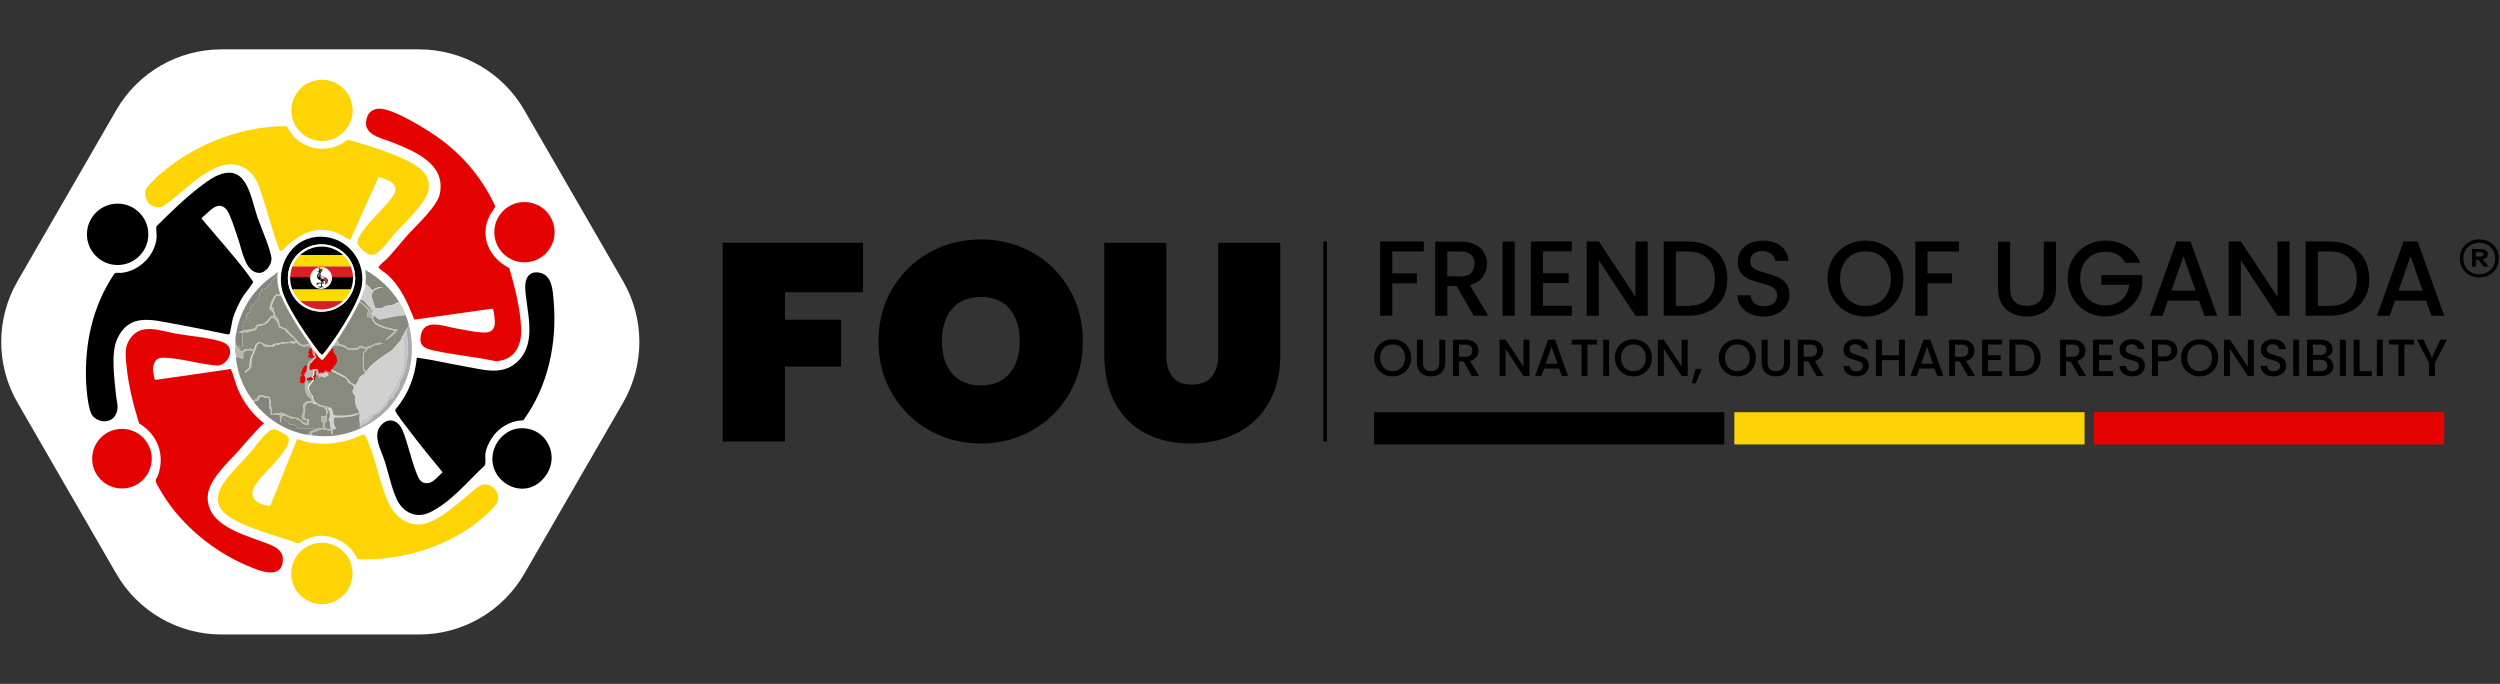 <svg xmlns="http://www.w3.org/2000/svg" xmlns:xlink="http://www.w3.org/1999/xlink" id="Layer_1" viewBox="0 0 823.46 225.25"><rect x="0" y="0" width="823.46" height="225.25" fill="#333333" stroke="none"/><defs><style>      .st0 {        fill: #d1d1d0;      }      .st0, .st1, .st2, .st3, .st4, .st5, .st6, .st7, .st8, .st9, .st10, .st11, .st12, .st13, .st14, .st15, .st16, .st17, .st18, .st19 {        fill-rule: evenodd;      }      .st1 {        fill: #898b7e;      }      .st2 {        fill: #848777;      }      .st3 {        fill: #adafa3;      }      .st4 {        fill: #b5b7aa;      }      .st20 {        fill: #fff;      }      .st5 {        fill: #83847f;      }      .st6 {        fill: #b7b9ae;      }      .st21 {        fill: none;      }      .st22 {        fill: #d81f26;      }      .st7 {        fill: #87897f;      }      .st8 {        fill: #888a7d;      }      .st23 {        fill: #fed405;      }      .st9 {        fill: #b8baae;      }      .st10 {        fill: #888b7d;      }      .st11 {        fill: #88897e;      }      .st12 {        fill: #84847e;      }      .st13 {        fill: #cecece;      }      .st14 {        fill: #babdaf;      }      .st15 {        fill: #80807b;      }      .st24 {        fill: #e50301;      }      .st25 {        fill: #fadb00;      }      .st16 {        fill: #c5c5c9;      }      .st17 {        fill: #b5b7ae;      }      .st18 {        fill: #b9bbae;      }      .st26 {        fill: #fcd307;      }      .st27 {        clip-path: url(#clippath);      }      .st19 {        fill: #a7a9ad;      }      .st28 {        fill: #9ba49a;      }    </style><clipPath id="clippath"><path class="st21" d="M116.28,91.57c0,5.71-4.63,10.35-10.35,10.35s-10.35-4.63-10.35-10.35,4.63-10.35,10.35-10.35,10.35,4.63,10.35,10.35Z"></path></clipPath></defs><g><path class="st20" d="M138.05,16.26h-65.12c-14.28,0-27.48,7.62-34.62,19.99L5.76,92.64c-7.14,12.37-7.14,27.6,0,39.97l32.56,56.39c7.14,12.37,20.34,19.99,34.62,19.99h65.12c14.28,0,27.48-7.62,34.62-19.99l32.56-56.39c7.14-12.37,7.14-27.6,0-39.97l-32.56-56.39c-7.14-12.37-20.34-19.99-34.62-19.99Z"></path><g><path class="st23" d="M97.85,144.65c1.36.32,2.77.89,4.15,1.13,4.94.86,10.27.19,14.97-1.52.57-.21,2.51-1.3,2.9-1.1.35.19.99,1.53,1.17,1.96,2.52,5.85,3.79,12.72,6.11,18.7,1.71,4.42,4.73,8.36,9.82,8.91,7.05.76,15.56-9.05,21.06-12.72,3.26-1.71,6.94,1.77,5.84,5.15-.83,2.55-7.88,7.92-10.3,9.47-10.58,6.75-23.26,10.04-35.83,9.58-1.33-3.29-4.4-5.9-7.75-7.03-3.62-1.22-6.16-.91-9.57.65-.67.31-1.77,1.24-2.43,1.13-.41-.07-1.23-.54-1.73-.71-5.96-1.98-19.88-5.54-23.44-10.54-2.31-3.25-.34-7.28,1.81-9.96,2.32-2.88,5.08-5.63,7.54-8.41,1.61-1.82,5.18-6.8,7.08-7.66,1.29-.59,2.09.05,3.24.63,2.33,1.18,3.46,1.88,2.05,4.66-2.31,4.54-7.66,8.48-10.45,12.79-2.77,4.28.96,6.7,4.94,6.85l8.84-21.95Z"></path><path class="st23" d="M115.35,79.08c-2.71-1.46-4.82-3.05-8.06-3.29-5.61-.43-8.93,1.83-12.92,5.29-.37.32-1.6,1.88-2.08,1.58-.28-.18-1.37-3.42-1.56-4-1.7-5.12-3.04-10.39-4.81-15.49-.97-2.82-2-5.5-4.5-7.3-9.1-6.56-20.27,7.06-27.12,11.66-1.44.97-2.44.94-4.07.28-1.86-.76-2.71-3.23-2.3-5.09.27-1.21,3.43-4.16,4.47-5.07,7.46-6.59,17.15-11.67,26.8-14.12,4.93-1.25,10.11-2.11,15.22-1.89,1.22,2.03,2.4,3.79,4.43,5.11,5.06,3.29,10.9,2.92,15.64-.73,5.57,1.52,11.1,3.16,16.4,5.44,4.77,2.05,11.65,4.99,10.17,11.45-.96,4.2-8,10.63-11.07,14.08-1.68,1.88-4.57,6.24-6.88,6.82-1.27.32-1.74.02-2.73-.68-.91-.63-2.57-2.12-2.63-3.28-.08-1.81,2.83-5.19,4-6.58,1.79-2.13,8.33-8.27,8.5-10.59.2-2.8-3.4-3.77-5.56-4.34l-9.36,20.73Z"></path><circle class="st23" cx="106.02" cy="188.88" r="10.1"></circle><circle class="st23" cx="106.06" cy="36.35" r="10.08"></circle><g><path class="st11" d="M131.49,99.47c-.62.12-1.18.4-1.68.84-.95.24-1.91.4-2.88.48-.98.84-2.1,1.04-3.36.6-.45-1.26-.85-2.54-1.2-3.84.05-.82.37-1.5.96-2.04.91-.45,1.86-.77,2.88-.96-1.32-.08-2.52.28-3.6,1.08-.67-.82-1.42-1.58-2.23-2.26.18-1.48.15-2.92-.06-4.3,0-.05,0-.1.01-.15,4.63,2.59,8.34,6.11,11.15,10.55Z"></path><g><path class="st1" d="M91.47,89.61c-.07.59-.1,1.19-.11,1.79-.38-.27-.76-.53-1.13-.79.38-.37.79-.7,1.24-.99Z"></path><path class="st1" d="M92.31,96.83c-.65-.08-1.23.08-1.72.49-.59.83-1.07,1.7-1.44,2.64-.2.63-.32,1.27-.36,1.92.88.4,1.36,1.12,1.44,2.16-.33-.04-.65,0-.96.12-.72,1.04-1.6,1.92-2.64,2.64-.72.08-1.44.16-2.16.24-.12.48-.36.88-.72,1.2-1.19.28-2.39.47-3.6.6-.27-.96-.27-1.92,0-2.88.24-.32.48-.32.72,0,.38-.58.46-1.18.24-1.8.09-.39.25-.75.48-1.08.22-.27.42-.27.6,0,.28-.77.44-1.57.48-2.4.85-.11,1.33-.59,1.44-1.44.32-.16.64-.32.96-.48.28-.77.44-1.57.48-2.4.26-.17.54-.29.84-.36-.23-.17-.27-.37-.12-.6.56-.29,1.16-.49,1.8-.6.12-.24.16-.52.12-.84.32-.16.64-.32.96-.48.23-1.25.96-1.93,2.21-2.03,0,1.36.17,2.74.53,4.08.11.41.25.84.42,1.3Z"></path><path class="st1" d="M102.58,114.25s-.08-.02-.11-.03h0c-.05-.06-.11-.12-.16-.18-.02-.02-.04-.04-.06-.06-.03-.03-.06-.06-.09-.08-.02-.02-.04-.04-.06-.06-.19-.17-.38-.33-.59-.47-.06.02-.12.04-.17.05-.06.02-.12.03-.17.05h0c-.09.02-.17.04-.26.06-.03,0-.06.01-.09.02-.09.01-.18.03-.26.04-.47.05-.95.02-1.44-.09h0c-.16-.16-.32-.32-.49-.48-.16-.16-.32-.32-.48-.48t0,0c-.16-.16-.32-.32-.48-.49-.16-.16-.32-.33-.48-.49-.53-.55-1.05-1.1-1.57-1.65-.52-.56-1.03-1.11-1.54-1.68-.05,0-.11-.02-.16-.03-.12-.03-.24-.06-.36-.09-.04-.01-.08-.03-.13-.04-.22-.07-.43-.16-.64-.27-.22-.11-.43-.25-.62-.4,0,0,0,0,0,0-.09,0-.17,0-.23.01-.03,0-.05,0-.07.01-.02,0-.04.01-.05.02,0,0,0,0-.01,0,0,0-.02.01-.02.02,0,0-.01.02-.02.03,0,0,0,0,0,.01,0,.01,0,.02,0,.04,0,0,0,.01,0,.02.01.03.03.06.06.09,0,0,0,.01.01.02,0,0,.01.01.02.02,0,0,.01.01.02.02,0,0,.02.02.03.03h0s.01.01.02.02c.04.02.07.04.11.06.04.02.08.04.11.06h0c.08.04.15.08.23.12.19.09.39.17.59.24.04.01.08.03.12.04.12.04.25.08.37.11.08.02.17.04.25.06.04,0,.09.02.13.03.01.02.02.03.04.05.01.02.02.03.03.05.05.07.09.13.13.2.01.02.03.04.04.06.09.15.17.31.24.47.04.03.07.06.11.09.04.03.08.06.11.1.07.06.15.13.22.19.47.41.93.82,1.38,1.24.11.1.21.2.32.3h0c.14.13.28.26.41.4.07.07.14.13.2.2.1.1.2.2.3.3.1.1.2.2.3.3-.52-.02-1.03,0-1.55.05-.09,0-.17.02-.26.03-.11.01-.22.03-.32.04-.09.01-.19.03-.28.05-.09.02-.19.03-.28.05-.07.01-.14.03-.2.04-.02,0-.03,0-.05.01-.08.02-.16.04-.25.06-.11.03-.21.05-.32.08-.07.02-.14.04-.2.06-.05-.01-.1-.03-.16-.05-.05-.02-.1-.04-.15-.06-.03,0-.05-.02-.07-.03-.05-.02-.1-.04-.15-.07-.02-.01-.05-.03-.07-.04-1.01.34-2.05.54-3.12.6h0s-.06.07-.08.1c-.1.11-.21.2-.32.27-.04.02-.08.05-.12.07-.04.02-.09.04-.13.06h-.02s-.02.01-.03.02c-.04.02-.09.03-.14.04-.02,0-.04,0-.06.01-.02,0-.05,0-.07.01-.02,0-.04,0-.06,0-.05,0-.1.01-.15.01-.54-.1-1.06-.24-1.57-.4-.06-.02-.12-.04-.18-.06-.09-.03-.18-.06-.27-.1-.09-.03-.18-.07-.27-.1h0s-.09-.04-.13-.05c-.09-.04-.18-.07-.27-.11-.04-.02-.09-.04-.13-.06-.06-.03-.12-.05-.18-.08h0c-.12-.05-.23-.11-.35-.17-.04-.02-.08-.04-.12-.06h0c-.23.04-.43.12-.63.22-.02.01-.05.03-.07.04-.05.03-.09.06-.14.09h0s-.09.06-.13.1c-.06.05-.13.11-.18.17-.04.04-.08.08-.11.12-.02.02-.03.04-.05.05-.05.06-.09.11-.13.18-.03.53-.23.97-.6,1.32-.95-.04-1.9-.04-2.86,0,0,0,0,0-.01,0h0c-.05.08-.09.15-.14.21-.02.02-.03.04-.05.06,0,0,0,0,0,0-.06.08-.12.15-.19.22-.11.12-.23.2-.34.25-.02,0-.04.02-.06.03-.01,0-.02,0-.03.01-.02,0-.04.01-.06.02-.24.05-.49-.04-.73-.28-.05-.05-.11-.11-.16-.18-.05-.06-.11-.14-.16-.21h0c-.13-1.07.27-1.39,1.2-.96v-4.56c.36-.3.76-.3,1.2,0,.92-.39,1.88-.66,2.88-.84.51-.3.75-.74.72-1.32,2.1,0,3.62-.91,4.56-2.76.01,0,.03,0,.04,0,1.26-.07,2.08.53,2.47,1.8.06-.34.03-.65-.06-.93-.06-.17-.15-.33-.26-.47-.16-.2-.37-.37-.63-.52-.4-1-.68-2.04-.84-3.12-.28.05-.52-.03-.72-.24.49-1.33,1.05-2.61,1.68-3.84h1.55c2.01,5.08,7.06,12.73,10.08,16.94Z"></path><path class="st1" d="M103.04,114.33c-.1-.01-.2-.03-.3-.05.1.02.2.03.3.05Z"></path><path class="st1" d="M103.9,114.34s-.02,0-.03,0c-.2-.27-.39-.55-.58-.8-3.02-4.14-9.03-13.15-10.29-17.87-.55-2.07-.62-4.21-.27-6.27-.05,2.56.35,5.04,1.21,7.44,3.32,5.84,6.64,11.68,9.95,17.51Z"></path></g><path class="st2" d="M122.13,101.39c0,.37-.16.49-.48.36-1.03-.93-2.07-1.8-3.13-2.63.07-.15.13-.3.2-.45.42.12.84.26,1.25.44.61.89,1.33,1.65,2.16,2.28Z"></path><path class="st13" d="M133.64,103.79c-2.82.3-5.58.78-8.27,1.44-.28-.04-.56-.08-.84-.12-.36-.4-.76-.76-1.2-1.08-.25.09-.41.25-.48.48-.16.08-.32.16-.48.24v-.24c.69-.54.61-.9-.24-1.08.36-.32.68-.68.96-1.08-.32-.32-.64-.64-.96-.96-.83-.63-1.55-1.39-2.16-2.28-.41-.18-.83-.33-1.25-.44.83-1.9,1.44-3.69,1.64-5.17,0-.04.01-.08.02-.13.82.69,1.56,1.44,2.23,2.26,1.08-.8,2.28-1.16,3.6-1.08-1.01.19-1.97.51-2.88.96-.59.54-.91,1.22-.96,2.04.35,1.29.75,2.57,1.2,3.84,1.26.44,2.37.24,3.36-.6.97-.08,1.93-.24,2.88-.48.5-.44,1.06-.72,1.68-.84.97,1.3,1.69,2.73,2.16,4.32Z"></path><path class="st3" d="M122.37,104.51c-.55.06-1.07-.02-1.56-.24.2-.7.36-1.42.48-2.16-.76-.76-1.52-1.52-2.28-2.28-.23-.1-.47-.18-.71-.24.07-.16.15-.32.22-.48,1.06.83,2.1,1.71,3.13,2.63.32.13.48,0,.48-.36.31.32.63.63.96.96-.28.4-.59.76-.96,1.08.85.17.93.53.24,1.08Z"></path><path class="st5" d="M91.43,91.44s-.04,0-.07,0c-1.25.11-1.99.79-2.21,2.03-.32.16-.64.32-.96.48.04.32,0,.6-.12.84-.64.11-1.23.31-1.8.6-.15.23-.11.43.12.6-.3.07-.58.19-.84.36-.04.83-.2,1.63-.48,2.4-.32.16-.64.32-.96.48-.1.85-.58,1.33-1.44,1.44-.04.83-.2,1.63-.48,2.4-.18-.27-.38-.27-.6,0-.23.33-.39.69-.48,1.08.22.62.14,1.21-.24,1.8-.24-.32-.48-.32-.72,0-.27.96-.27,1.92,0,2.88-.54.28-1.1.52-1.68.72.41.06.89.06,1.44,0v4.56c-.93-.43-1.33-.12-1.2.96h0c-.04-.06-.08-.12-.11-.19-.02-.03-.04-.06-.06-.09-.02-.03-.04-.06-.06-.09-.03-.04-.05-.08-.08-.12-.04-.05-.07-.11-.11-.16-.11-.15-.23-.3-.35-.45-.02-.03-.05-.06-.07-.09-.08-.09-.15-.17-.23-.26-.04-.23-.07-.47-.09-.7,0,0,0,0,0,0,0-.07-.01-.13-.02-.2,0-.03,0-.07,0-.1,0-.03,0-.07,0-.1-.02-.35-.02-.69,0-1.04,0,0,0,0,0-.01,1.16-8.83,5.4-15.79,12.71-20.87.37.26.75.53,1.13.79.02.01.04.03.06.04Z"></path><path class="st14" d="M91.73,105.5c.31.67.5,1.49.43,1.89h0c-.04.23-.17.32-.41.17,0,0,0,0,0,0,0,0,0-.01,0-.02-.39-1.27-1.17-2.95-2.43-2.91-.01,0-.03,0-.04,0-.93,1.85-2.45,2.77-4.56,2.76.03.58-.21,1.02-.72,1.32-.99.17-1.95.45-2.88.84-.44-.3-.84-.3-1.2,0-.55.06-1.03.06-1.44,0,.58-.2,1.14-.44,1.68-.72,1.21-.12,2.41-.32,3.6-.6.36-.32.6-.72.72-1.2.72-.08,1.44-.16,2.16-.24,1.04-.72,1.92-1.6,2.64-2.64.31-.12.63-.16.96-.12-.08-1.04-.56-1.76-1.44-2.16.04-.65.16-1.29.36-1.92.37-.93.85-1.81,1.44-2.64.49-.41,1.07-.57,1.72-.49.06.16.12.32.19.49h-1.55c-.63,1.22-1.19,2.5-1.68,3.84.2.21.44.29.72.24.16,1.08.44,2.12.84,3.12.22.03.44.24.63.52.09.14.18.3.26.47Z"></path><path class="st8" d="M133.88,108.35c-.37.62-.69,1.26-.96,1.92-.34.5-.62,1.06-.84,1.68-.97,1.19-1.97,2.35-3,3.48-2.44,1.48-4.76,3.16-6.96,5.04-.45.64-.93,1.24-1.44,1.8-.31-.19-.59-.43-.84-.72-.16-1.76-.16-3.52,0-5.28.56-.52,1.08-1.08,1.56-1.68.66-.1,1.22-.38,1.68-.84,1.03-.23,2.07-.43,3.12-.6-.79-.28-1.59-.32-2.4-.12-.79.58-1.67.98-2.64,1.2-.78.19-1.5.07-2.16-.36-.59.09-1.07.37-1.44.84-.96.16-1.92.16-2.88,0-.87-.84-1.91-1.28-3.12-1.32.04-.33,0-.65-.12-.96-.2-.06-.37-.14-.5-.25.41-.59.73-1.05.86-1.26,1.79-2.76,4.58-7.21,6.49-11.32.24.06.48.14.71.24.76.76,1.52,1.52,2.28,2.28-.12.74-.28,1.46-.48,2.16.49.22,1.01.3,1.56.24v.24c.31.91.87,1.67,1.68,2.28,1.99.93,4.07,1.57,6.24,1.92-1.19.95-2.31,1.99-3.36,3.12,1.58-.81,2.94-1.97,4.08-3.48-2.24-.28-4.4-.88-6.48-1.8-.98-.46-1.54-1.22-1.68-2.28.07-.23.23-.39.48-.48.44.32.84.68,1.2,1.08.28.04.56.08.84.12,2.7-.66,5.46-1.14,8.27-1.44.37.94.69,1.9.96,2.88.08.71-.16,1.27-.72,1.68Z"></path><path class="st18" d="M122.85,104.51c.14,1.06.7,1.82,1.68,2.28,2.07.92,4.23,1.52,6.48,1.8-1.14,1.5-2.5,2.66-4.08,3.48,1.05-1.13,2.17-2.17,3.36-3.12-2.16-.35-4.24-.99-6.24-1.92-.81-.61-1.37-1.37-1.68-2.28.16-.08.32-.16.48-.24Z"></path><path class="st0" d="M118.53,139.53c-.25-1.14-.25-2.26,0-3.36-.67.39-1.39.67-2.16.84-2.07.43-4.15.59-6.24.48-.44,1.26-.28,2.42.48,3.48-.12.34-.36.5-.72.48-.17-.22-.41-.3-.72-.24.09-.53-.07-.93-.48-1.2.07-.67-.09-1.27-.48-1.8.63-1.09.63-2.17,0-3.24-.05-.4.11-.64.48-.72.23.11.43.27.6.48.2.69.4,1.37.6,2.04,2.76.33,5.47.09,8.15-.72.13-.13.21-.29.24-.48-1.18-1.54-1.62-3.26-1.32-5.16-.99-.8-1.11-1.72-.36-2.76-.08-.2-.16-.4-.24-.6-.62-.37-1.22-.77-1.8-1.2-.08-.56-.36-1-.84-1.32-1.66-.81-3.3-1.65-4.92-2.52-.33.27-.61.59-.84.96.29.29.29.57,0,.84-.47.07-.87.27-1.2.6-.59-.58-1.14-.58-1.68,0-.15-.03-.23-.11-.24-.24.06-.9-.02-1.78-.24-2.64.08-.62.4-1.06.96-1.32.96-.16,1.92-.32,2.88-.48.35-.59.79-1.11,1.32-1.56.12-.63.16-1.27.12-1.92.54,1.44.18,2.64-1.08,3.6-.12.23-.16.47-.12.72,1.11.02,1.19.26.24.72.05.14.13.26.24.36,1.56.74,3.08,1.54,4.56,2.4.68.52,1.24,1.16,1.68,1.92.56.28,1.12.56,1.68.84.57-.82,1.01-1.7,1.32-2.64.58-.46,1.18-.86,1.8-1.2.22-.19.38-.43.48-.72.51-.55.99-1.15,1.44-1.8,2.2-1.88,4.51-3.56,6.96-5.04,1.03-1.13,2.02-2.29,3-3.48.22-.62.5-1.18.84-1.68.21-.23.37-.23.48,0-.4.44-.64.96-.72,1.56.33.58.49,1.22.48,1.92-.29,1.57-.29,3.09,0,4.56-.43,2.02-.95,3.98-1.56,5.88-.78,1.3-1.42,2.66-1.92,4.08-.6,1-1.36,1.84-2.28,2.52.08.24.16.48.24.72-1.02,1.1-1.94,2.25-2.76,3.48-1.94,1.07-3.82,2.23-5.64,3.48-.1.49-.34.85-.72,1.08Z"></path><path class="st4" d="M126.21,113.15c-1.05.17-2.09.37-3.12.6-.46.46-1.02.74-1.68.84-.48.6-1,1.16-1.56,1.68-.16,1.76-.16,3.52,0,5.28.25.29.53.53.84.72-.1.29-.26.53-.48.72-.14-.42-.34-.82-.6-1.2-.16-1.92-.16-3.84,0-5.76,1.2-.89,1.04-1.37-.48-1.44-.61-.03-1.13.17-1.56.6-.96.16-1.92.16-2.88,0-1.44-1.14-3.07-1.6-4.9-1.37.42-.59.82-1.16,1.16-1.64.14.11.31.2.5.25.12.31.16.63.12.96,1.2.04,2.24.48,3.12,1.32.96.16,1.92.16,2.88,0,.37-.47.85-.75,1.44-.84.66.43,1.38.55,2.16.36.97-.22,1.85-.62,2.64-1.2.81-.2,1.61-.16,2.4.12Z"></path><path class="st8" d="M100.79,125.14c-.3,1.52-.26,3.04.12,4.56.41.69.93,1.25,1.56,1.68v.72c-2.13-.11-2.93.85-2.4,2.88-.2.77-.44,1.53-.72,2.28.32.91.96,1.27,1.92,1.08v.96c-.41.04-.81,0-1.2-.12-1.27-1.24-2.79-1.88-4.56-1.92-.84-.61-1.75-1.05-2.76-1.32-.91.18-1.83.29-2.76.36l-.36.36c-.17-1.89-.41-3.81-.72-5.76-1.19-.52-2.43-.72-3.72-.6-.33.38-.49.82-.48,1.32-.51-.04-.99.04-1.44.24-3.1-4.01-4.94-8.56-5.52-13.67-.05-.28.03-.52.24-.72.65.26,1.29.5,1.92.72-.07-.79.01-1.55.24-2.28,1.07-.68,2.19-.72,3.36-.12-.97,1.61-1.41,3.37-1.32,5.28-.44.46-.91.86-1.44,1.2-.16.16-.16.32,0,.48.72-.48,1.36-1.04,1.92-1.68.05-1.29.21-2.57.48-3.84.68-1.11,1.16-2.31,1.44-3.6.87-.97,1.63-.85,2.28.36,1.03.3,2.07.38,3.12.24l.48-.48c1.61-.41,3.25-.69,4.92-.84.77.24,1.53.24,2.28,0,.45.26.85.58,1.2.96.88.3,1.76.3,2.64,0,1.11.51,1.63,1.39,1.56,2.64.12.44.4.72.84.84-.61.68-1.29,1.28-2.04,1.8-.48.97-.72,2.01-.72,3.12-.37.47-.65.99-.84,1.56.33.38.49.82.48,1.32Z"></path><path class="st8" d="M119.61,121.78c.26.38.46.78.6,1.2-.62.34-1.22.74-1.8,1.2-.31.94-.75,1.82-1.32,2.64-.56-.28-1.12-.56-1.68-.84-.44-.76-1-1.4-1.68-1.92-1.47-.86-2.99-1.66-4.56-2.4,0,0,0,0-.01-.01-.01-.01-.02-.02-.03-.03h0s0-.01-.01-.02c0,0,0,0,0,0,0,0-.01-.02-.02-.02,0,0,0,0,0,0,0,0-.01-.01-.02-.02,0,0,0,0,0,0,0,0,0,0,0-.01,0,0,0,0,0,0,0-.01-.02-.02-.02-.03,0-.01-.02-.03-.03-.04,0,0,0-.02-.01-.02,0,0,0,0,0,0,0,0-.01-.02-.02-.03-.02-.03-.03-.06-.04-.1.95-.46.87-.7-.24-.72-.04-.25,0-.49.12-.72,1.26-.96,1.62-2.16,1.08-3.6-.16,0-.24-.08-.24-.24-.09-.47-.27-.9-.53-1.29.05-.06.09-.13.14-.19.18-.25.35-.49.53-.73,1.83-.22,3.46.24,4.9,1.37.96.16,1.92.16,2.88,0,.43-.43.95-.63,1.56-.6,1.52.07,1.68.55.48,1.44-.16,1.92-.16,3.84,0,5.76Z"></path><path class="st15" d="M77.52,114.34c.54.66,1.14,1.3,1.8,1.92.16.4.16.8,0,1.2-.51-.15-1.03-.31-1.56-.48-.22-.86-.3-1.74-.24-2.64Z"></path><path class="st16" d="M133.88,108.35c.18-.03.34,0,.48.12-.31.19-.47.47-.48.84.9,4.99.54,9.86-1.08,14.63-.32.4-.64.8-.96,1.2-.05,1.79-.69,3.3-1.92,4.56-.24.37-.36.77-.36,1.2-1.01.37-1.69,1.08-2.04,2.16-.89,1.15-1.89,2.19-3,3.12-.41.34-.89.54-1.44.6-.17.26-.29.54-.36.84-.63.35-1.15.83-1.56,1.44-.95.39-1.83.87-2.64,1.44v-.96c.38-.23.62-.59.72-1.08,1.81-1.25,3.69-2.41,5.64-3.48.82-1.22,1.74-2.38,2.76-3.48-.08-.24-.16-.48-.24-.72.92-.68,1.68-1.52,2.28-2.52.5-1.41,1.14-2.77,1.92-4.08.61-1.89,1.13-3.85,1.56-5.88-.29-1.47-.29-2.99,0-4.56.01-.7-.15-1.34-.48-1.92.08-.6.32-1.12.72-1.56-.11-.23-.27-.23-.48,0,.27-.66.59-1.3.96-1.92Z"></path><path class="st8" d="M104.86,124.18c.01.13.09.21.24.24.53-.58,1.09-.58,1.68,0,.33-.33.73-.53,1.2-.6.29-.27.29-.55,0-.84.23-.37.51-.69.84-.96,1.62.87,3.26,1.71,4.92,2.52.48.32.76.76.84,1.32.58.43,1.18.83,1.8,1.2.08.2.16.4.24.6-.75,1.04-.63,1.96.36,2.76-.3,1.9.14,3.62,1.32,5.16-.03.19-.11.35-.24.48-2.68.81-5.4,1.05-8.15.72-.2-.67-.4-1.35-.6-2.04-.17-.21-.37-.37-.6-.48-1.24-.37-2.51-.73-3.84-1.08-.23-.36-.55-.56-.96-.6-.53-.61-.81-1.33-.84-2.16-.89-.77-1.33-1.73-1.32-2.88.45-.74.97-1.45,1.56-2.16.14-.45.1-.89-.12-1.32.21-.33.37-.69.48-1.08-.31-.79,0-1.11.96-.96-.07.77,0,1.49.24,2.16Z"></path><path class="st19" d="M134.6,106.67c2.64,10.39.44,19.67-6.6,27.82-2.72,2.86-5.88,5.1-9.47,6.72v-.72c.81-.57,1.69-1.05,2.64-1.44.41-.61.93-1.09,1.56-1.44.07-.3.19-.58.36-.84.55-.06,1.03-.26,1.44-.6,1.11-.93,2.1-1.97,3-3.12.35-1.07,1.03-1.79,2.04-2.16,0-.43.12-.83.36-1.2,1.22-1.25,1.86-2.77,1.92-4.56.32-.4.64-.8.96-1.2,1.62-4.77,1.98-9.64,1.08-14.63,0-.37.17-.65.48-.84-.14-.11-.3-.15-.48-.12.56-.41.8-.97.72-1.68Z"></path><path class="st10" d="M101.27,126.34c.07-.46-.01-.86-.24-1.2v-.72c.56.06,1.04-.1,1.44-.48.24.32.48.64.72.96-.37.41-.69.85-.96,1.32-.31.12-.63.16-.96.12Z"></path><path class="st1" d="M102.71,132.57c.32.35.72.51,1.2.48.77.57,1.65.93,2.64,1.08.97.82,1.21,1.82.72,3h-1.44c.18.5.18.98,0,1.44.3.27.54.59.72.96-.16.47-.24.95-.24,1.44-.55.12-1.11.2-1.68.24-2-.02-3.96-.02-5.88,0-.36-.12-.72-.24-1.08-.36-.13-.44-.37-.8-.72-1.08-.58-.07-1.1.01-1.56.24-.25-.41-.45-.85-.6-1.32-1.12-.06-1.68-.66-1.68-1.8.9-.02,1.7.26,2.4.84.58.17,1.13.13,1.68-.12.43.53.99.81,1.68.84.63,1.14,1.59,1.58,2.88,1.32v-1.68c-.62.1-1.14-.06-1.56-.48-.06-.9.06-1.78.36-2.64-.03-.33-.11-.65-.24-.96.37-.41.69-.85.96-1.32.47-.12.95-.16,1.44-.12Z"></path><path class="st12" d="M93.11,136.89c0,1.13.56,1.73,1.68,1.8.15.47.35.91.6,1.32.46-.23.98-.31,1.56-.24.35.28.59.64.72,1.08.36.12.72.24,1.08.36,1.92-.02,3.88-.02,5.88,0-.75.35-1.55.63-2.4.84-.21.33-.29.68-.24,1.08h-1.44c-6.98-1.53-12.66-5.13-17.03-10.79.43-.19.91-.31,1.44-.36.18-.35.34-.71.48-1.08.28-.08.56-.16.84-.24.74.29,1.5.45,2.28.48.25.97.25,1.93,0,2.88.14.36.34.68.6.96.09.58.09,1.13,0,1.68.97.07,1.97.07,3,0,.16,3.44.36,3.36.6-.24.17.13.29.29.36.48Z"></path><path class="st9" d="M102.47,131.37c.23.34.31.74.24,1.2-.49-.04-.97,0-1.44.12-.27.47-.59.91-.96,1.32.13.31.21.63.24.96-.3.86-.42,1.74-.36,2.64.42.42.94.58,1.56.48v1.68c-1.29.27-2.25-.17-2.88-1.32-.69-.03-1.25-.31-1.68-.84-.54.25-1.1.29-1.68.12-.7-.58-1.5-.86-2.4-.84-.07-.19-.19-.35-.36-.48-.24,3.6-.44,3.68-.6.24-1.03.07-2.03.07-3,0,.09-.54.09-1.1,0-1.68-.26-.28-.46-.6-.6-.96.25-.95.25-1.91,0-2.88-.78-.03-1.54-.19-2.28-.48-.28.08-.56.16-.84.24-.14.37-.3.73-.48,1.08-.53.05-1.01.17-1.44.36-.2-.08-.28-.24-.24-.48.45-.2.93-.28,1.44-.24,0-.5.15-.94.48-1.32,1.29-.12,2.53.08,3.72.6.31,1.95.55,3.87.72,5.76l.36-.36c.93-.06,1.85-.18,2.76-.36,1,.26,1.92.7,2.76,1.32,1.77.04,3.28.68,4.56,1.92.39.12.79.16,1.2.12v-.96c-.96.2-1.6-.16-1.92-1.08.28-.75.52-1.51.72-2.28-.53-2.03.26-2.99,2.4-2.88v-.72Z"></path><path class="st7" d="M118.53,139.53v1.68c-5.11,2.25-10.38,2.97-15.83,2.16,0-.26-.09-.5-.24-.72,1.17-.51,2.37-.95,3.6-1.32,1.01.23,2.05.43,3.12.6-.04.41,0,.81.12,1.2.43-.44.47-.92.12-1.44.11-.19.27-.27.48-.24.36.02.6-.14.72-.48-.75-1.06-.91-2.22-.48-3.48,2.08.11,4.16-.05,6.24-.48.77-.17,1.49-.45,2.16-.84-.25,1.1-.25,2.22,0,3.36Z"></path><path class="st10" d="M108.22,134.97c.63,1.07.63,2.15,0,3.24.39.53.55,1.13.48,1.8.13.39.21.79.24,1.2-.99.38-1.71.06-2.16-.96.08-.72.4-1.28.96-1.68-.33-.99-.25-1.95.24-2.88-.05-.37-.21-.69-.48-.96l.24-.24c.16.18.32.34.48.48Z"></path><path class="st17" d="M103.9,132.57c.41.04.73.24.96.6,1.32.35,2.6.71,3.84,1.08-.37.08-.53.32-.48.72-.16-.14-.32-.3-.48-.48l-.24.24c.27.27.43.59.48.96-.49.93-.57,1.89-.24,2.88-.56.4-.88.96-.96,1.68.45,1.02,1.17,1.34,2.16.96-.03-.41-.11-.81-.24-1.2.41.27.57.67.48,1.2.31-.06.55.02.72.24-.21-.03-.37.05-.48.24.35.52.31,1-.12,1.44-.12-.39-.16-.79-.12-1.2-1.07-.17-2.11-.37-3.12-.6-1.23.37-2.43.81-3.6,1.32.15.22.23.46.24.72-.77.07-1.49,0-2.16-.24h1.44c-.05-.39.03-.75.24-1.08.85-.21,1.65-.49,2.4-.84.57-.04,1.13-.12,1.68-.24,0-.49.08-.97.24-1.44-.18-.37-.42-.69-.72-.96.18-.46.18-.94,0-1.44h1.44c.49-1.18.25-2.18-.72-3-.99-.15-1.87-.51-2.64-1.08v-.48Z"></path><g><path class="st24" d="M107.85,122.72s-.02-.02-.02-.04c0-.02,0-.02,0-.03,0,0-.02,0-.04,0,0,0,0,.02,0,.03,0,0-.02.01-.04,0s-.02,0-.03.02c0,.02.02.01.03.01.02,0,.04,0,.04-.01,0,0,.01.04.01.05s.02,0,.03,0c0,0,.01-.03,0-.04ZM107.36,122.32s-.03-.01-.05-.02c-.01,0,0-.04-.02-.04-.01,0-.02.03-.02.04,0,0,.03.02.05.03s.02.02.03.02c.01,0,0-.02,0-.03ZM107.37,122.37s0,0-.02,0c0,0-.01-.01-.03,0-.01,0,0,.02-.01.03,0,0-.03-.01-.03,0,0,.02.04.03.02.05-.02.02-.03,0-.04,0,0,0-.04.01-.05,0,0-.01.02-.04,0-.05-.01,0-.04.02-.05.02-.01,0-.03-.02-.03-.04,0-.02.03-.05.04-.05.01,0,.03.01.03,0,0-.01-.05-.03-.08-.03-.03,0-.11.03-.14.05-.03.02-.05.03-.05.06,0,.02.03.05.07.05s.04,0,.06.04c.02.05.04.08,0,.08-.03,0-.08-.02-.08-.02,0,0-.05,0-.04,0,.01.02.02.02.02.03s.01.03.01.04c0,0,0,0,.01,0,0,0,.01-.02.03-.02.02,0,.04,0,.04,0,0,0,0,.04,0,.04,0,0,.04.02.04.03s-.02.03,0,.04c.02,0,.02.02.03,0s0-.05.02-.05.03.03.02.06c0,.02-.01.04-.01.05s0,.01.03.02c.02,0,.03.05.04.03.02-.01,0-.02,0-.02,0,0,.02,0,.02-.01s-.04,0-.04-.01c0-.01,0-.05,0-.06s-.02-.03,0-.04c.02,0,.04,0,.04-.02s-.04-.05-.04-.06-.01-.1,0-.1c.02,0,.03.02.05.03s.01-.03.03-.03c.02,0,.04.01.05,0,0,0,0-.04,0-.05,0,0,.04-.02.03-.03,0-.02-.03-.05-.03-.05ZM106.93,122.6s-.02-.01-.01-.02.02-.02.02-.02c0,0,0-.02,0-.02,0,0,0,0-.02,0-.02,0-.02,0-.03.01,0,0,0,.03,0,.03,0,0,0,0,0,.01,0,0,.01,0,.02.02,0,0,0,.03,0,.03,0,0,0,.02,0,.02,0,0-.02,0-.02,0,0,0,.01,0,.01,0h0s-.02-.01-.02,0c0,0-.02.02-.02.02,0,0,.01.02.02.03,0,0,.02.02.02.03,0,.02.04.06.04.04,0-.02,0-.02,0-.03,0,0-.02-.03-.01-.04,0-.01,0-.02.03-.03.02,0,.03-.01.03-.02s-.02-.03-.02-.04ZM106.86,122.75s-.02-.02-.02-.03c0,0,0-.02-.02-.02,0,0-.04,0-.04.02,0,.02.02,0,.03.02s.01.03.03.03.03,0,.02-.02ZM106.76,122.75s-.03,0-.04.01c-.01,0-.04-.01-.05-.01,0,0-.02,0-.03.01,0,0-.01.04-.01.04.02,0,.03,0,.04,0,0,0,.02-.03.02-.01,0,.02,0,.02.03.03.02,0,.02-.02.03-.03.01,0,.03,0,.03-.01,0-.01-.02-.02-.03-.02ZM108.47,122.78s-.05,0-.06,0c0,0-.01-.03-.03-.03-.01,0,0,.02-.02.01-.01,0-.03-.05-.04-.05s-.03,0-.04,0c-.01,0-.04-.01-.05,0,0,.01,0,.01,0,.01,0,0,0,.03,0,.04,0,.01,0,.03.02.03s.02.01.03.01.02-.02.03-.02c0,0,0,.05.02.04.01,0,.03-.03.04-.03s0,.01.02.01.02-.02.03-.02c.02,0,.02.03.04.03.01,0,.03,0,.03-.02s-.01-.04-.03-.04ZM108.01,123.03s-.05,0-.06,0c0,0,.01,0,.02.01,0,0,.03,0,.04,0,0,0,0,0,0-.01ZM107.99,122.91s-.04.03-.04.04,0,.03.02.02c.02,0,.03-.01.03-.03,0-.02,0-.04,0-.03ZM108.15,123.25s-.03-.03-.03-.04-.02-.03-.03-.03c0,0,0,.04,0,.05-.01,0-.09,0-.09,0,0,0,0,.03,0,.03,0,0-.05,0-.04.01s.01.01.04.01c.03,0,.03,0,.04.01,0,.02,0,.03.02.03.01,0,.04.04.05.04.02,0,0-.04,0-.05,0-.01.02-.02.03-.01,0,0,.01.01.01,0s.02-.04,0-.05ZM107.14,122.85s-.02,0-.04,0c-.02,0-.03,0-.04,0,0,0-.03.04-.03.06s.02,0,.03,0c.02,0,.02.02.02.03,0,0,0,.04,0,.04,0,0,.03-.03.04-.04.02-.01.01-.02.01-.03s.01-.01.02-.02-.02-.04-.03-.04ZM106.86,123.04s-.03.01-.03.02c0,.01-.04.02-.04.02,0,0,0,.02.02.02.02,0,.04-.02.06-.03.01,0,0-.03,0-.03ZM106.4,122.96s-.02-.04-.03-.03c-.02,0,0,.02-.02.03-.01,0-.05,0-.05,0,0,.01-.04.02-.02.04.02.02.03.03.04.03,0,0,0-.03.02-.03.01,0,.03-.02.05-.02.02,0,.04,0,.03-.02ZM106.1,123.12s-.05,0-.06.01c-.01,0,0,.05-.03.06-.03,0-.05-.04-.04-.05,0-.01,0-.04,0-.05s.01-.02.02-.03.01-.02.03-.02c.02,0,.03-.02.03-.03s.02-.01.03-.02c.02,0,.03-.03.03-.04s-.04-.05-.05-.05,0,.02-.01.03c0,0-.02.02-.03.02-.01,0-.08.03-.1.04-.03,0,0,.03.02.04.01.01.03.03.03.04s-.02,0-.02,0c0,0-.02,0-.03,0-.01,0-.02.05-.03.06,0,0-.03-.02-.04-.03,0,0,.01.04.01.05,0,.01,0,.03-.01.03s-.03.01-.04,0c-.01-.01-.01-.03-.02-.03,0,0-.02.04-.05.04-.03,0-.05.01-.05.03s.03,0,.06,0c.03,0,.04.01.05.01.01,0,.05.02.08.02.03,0,.04-.04.06-.05.02,0,.02.01.02.02,0,0-.06.03-.05.05,0,.02.06-.03.07-.03.01,0,.03-.01.05-.01.02,0,.05-.02.06-.04,0-.02,0-.03,0-.04.02,0,.02.02.03.01.01-.01,0-.03-.03-.04ZM105.77,123.04s-.03-.01-.03,0,0,.03.01.03c.02,0,.01-.03.01-.03ZM105.65,123.19s-.08-.04-.08-.04c0,0-.03,0-.04,0,0,0-.02.01,0,.03.03.01.04,0,.06,0s.04.01.05.01.01,0,0-.02ZM105.12,123.56s-.03-.01-.04-.02c-.01,0-.02-.01-.03-.03,0-.01,0-.06-.02-.08-.02-.02-.08-.06-.12,0,0,.02.04.02.05.01.01,0,.05,0,.05.02,0,.02,0,.02-.01.03-.01,0-.03-.01-.03,0,0,.01,0,.04,0,.04.02,0,.03-.01.04-.01,0,0,0,.03.01.04,0,.01.02.02.04.02.02,0,.04-.01.03-.02ZM104.91,123.37s-.06-.04-.06-.04c0,0,0,.03,0,.03,0,0-.03,0-.03.02,0,.01.04.02.06.01.02,0,.04-.03.04-.03ZM105.56,123.47s-.05-.02-.06-.01c0,.01,0,.03.02.04.02,0,.05.03.05.02,0,0,0-.04-.01-.05ZM105.49,123.79s-.05.03-.07.04c-.02,0,0-.01,0-.02,0,0,.02-.05.02-.07,0-.02-.02-.04-.04-.04,0,0,.03.04.03.05s0,.02-.02.02c0,0-.03.03-.04.03s0,.04,0,.06c0,.02,0,.04-.03.04-.03,0-.06-.01-.07,0-.01,0,.05.03.06.04,0,.01,0,.05-.01.06,0,.01-.04.02-.06.03-.02,0,0,.03,0,.03,0,0,.07,0,.08,0,.01,0,0-.04.02-.05,0-.01.04-.03.04-.03v-.03s.03-.03.04-.04c0-.01-.01-.02-.01-.04s.04-.03.05-.03c.01,0,.03-.03.02-.04ZM104.97,123.69s-.03-.02-.04-.04c0-.02,0-.03-.02-.03s0,.03-.02.04c-.02.01,0,.03-.03.02-.02,0-.03-.07-.05-.07-.01,0,0,.04-.01.05,0,.01-.01,0-.03,0-.02,0-.03,0-.05.01-.02,0-.02,0-.04-.01-.02,0-.03.02-.04,0-.02,0-.03-.03-.03-.05s-.01-.06,0-.07.02,0,.04,0c.02-.01.02-.06.02-.06,0,0,0-.03-.02-.02,0,0-.03.03-.04.03-.01,0-.02,0-.03-.02-.02,0-.03,0-.04,0-.01,0-.03,0-.04,0-.02,0-.02,0-.03,0s-.05-.01-.05-.01c0,0,0,.03,0,.03.01,0,.02.02,0,.02-.02,0-.04,0-.05,0,0,0,0,.04.02.05.03.01.05.01.07.01.01,0,.02.01.02.03,0,.01.03.01.03.03s-.05.04-.04.06c.02.02.02.02.05.01.03,0,.02-.03.05-.02.03,0,.06.04.08.04.02,0,.04-.03.05-.02.02,0,.05.02.05.03s0,.04,0,.06c0,.02.03,0,.04.02.01.02.04.08.03.08-.01,0-.03-.04-.05-.05-.02,0-.03,0-.03,0s-.01.02-.03.03c-.02,0-.08-.01-.09,0,0,.01.02.03.02.04,0,0-.01.03-.01.04,0,0,.03.01.02.03,0,.02-.03.02-.04.03-.01.01,0,.03,0,.05,0,.02-.04.03-.05.04s-.03.03,0,.05c.03.02.07.03.08.01,0-.01,0-.05,0-.05,0,0,0-.04.02-.03,0,0,.03.02.03.01,0,0,0-.08,0-.1.01-.01.03-.04.04-.03,0,0,.01.01.03.02.02,0,.03-.02.04-.02.02,0,.02,0,.02.02s-.03.02-.05.03c-.02.01-.04.03-.03.04.01.01.05-.02.06-.02s.03.02.04.02c0,0,0-.05.01-.05.02,0,.05.01.05.01,0,0,.02,0,0-.02,0-.02-.04-.04-.03-.06,0-.02.02-.03,0-.06-.02-.02-.04-.07-.03-.1.01-.02.01-.04.03-.05.02,0,.05-.03.05-.03s0,.01.02,0c.01,0,.02-.01,0-.03ZM105.62,123.69s-.03-.01-.06-.02c-.02,0-.05.03-.05.05,0,.02,0,.02.03.03.03,0,.01-.02.02-.02.01,0,.03.01.05,0,.02,0,.02-.03.01-.04ZM105.32,123.78s.04-.03.03-.04c-.01,0-.08,0-.1.01,0,0-.02.02-.02.02v.04s-.05.01-.05.02c0,.01.03.02.03,0,0,0,.03-.02.05-.03.02,0,.05,0,.05,0,0,0,.02,0,.02-.01,0,0-.02,0-.03,0-.01,0,0-.02.02-.03ZM105.17,123.77s-.03-.02-.03-.03c0-.02-.03-.03-.05-.03-.03,0,.02.05.03.06.01.01,0,.02,0,.03,0,0-.05-.01-.06-.01-.02,0-.02.02,0,.02.02,0,.03,0,.04,0,.01,0,.02,0,.05,0,.02,0,.05,0,.06,0,0,0-.02-.02-.02-.03ZM104.98,123.86s-.02-.02-.02-.04-.01-.03-.01-.04c0,0-.02,0-.05,0-.03,0-.01.03-.01.05,0,.02.05.04.06.05,0,0-.02.03-.02.04,0,0,.03-.02.04-.03,0,0,.02-.02.03-.02.01,0-.01-.01-.02-.02ZM105.13,123.86s-.04.01-.04.01h-.04s-.02.02-.03.03c0,.01.02.03.03.03.01,0,.03-.01.04-.03.01-.01.01,0,.03,0s.03,0,.04-.01c0-.01-.02-.02-.04-.04ZM105.05,123.96s-.04-.01-.04,0c0,0,0,.02-.03.02s-.03.01-.03.02c0,.01.03,0,.04,0s.02.02.03.01c.01,0,0-.01,0-.03,0-.01.02-.01.02-.02ZM104.98,124.06s-.04,0-.05.02c0,.01,0,.04,0,.04,0,0-.03.02-.05.03-.02.01.01.02.01.03,0,0,.03,0,.05,0,.01,0,0-.03.01-.05,0-.02.01-.02.02-.03,0-.01.01-.03,0-.04ZM104.94,124.57s-.02,0-.03.01c0,0,0,.02,0,.03,0,0,.03,0,.03,0,0,0,.01-.03,0-.03ZM104.99,124.44s-.03.02-.03.03-.01.04,0,.04c.01,0,.03,0,.03-.02,0-.02,0-.05,0-.05ZM105.06,124.35s-.02,0-.02.02,0,.06.01.05c0,0,.02,0,.02-.03,0-.02-.01-.05-.01-.05ZM104.93,124.32s.01.05.01.06,0,.03-.01.03c0,0-.04.03-.04.04,0,.02.05,0,.07-.05.02-.05-.02-.09-.03-.09Z"></path><path class="st24" d="M101.44,120.22s-.01.04-.02.06v-.02s0-.03.02-.05Z"></path><path class="st24" d="M101.46,117.56s.02-.06.02-.06c0,0,.02-.06.02-.08,0-.02,0-.05,0-.08,0-.04,0-.07,0-.09,0-.02.05-.02.06-.04,0-.01.02-.06.03-.12s.08-.18.1-.2c.02-.03.12-.16.12-.17,0-.01-.03-.11-.03-.15,0-.04-.01-.09-.04-.14-.02-.05-.1-.1-.13-.11-.04,0-.07-.02-.08-.04-.02-.02,0-.1,0-.1l.15-.42.08-.04.16-.28-.02-.18s-.06,0-.1.01c-.04,0-.02-.02-.02-.04,0-.02.05-.1.06-.12.01-.02.11-.25.11-.27,0-.01.07-.05.09-.06.02,0,.06.02.08.02s.05-.07.05-.07h.08s.13-.1.13-.1c0,0,.06,0,.12-.01h0c.41.49.6,1.12.55,1.9.12.44.4.72.84.84-.32.36-.66.7-1.02,1.01,0,0,0-.02,0-.02,0-.03.02-.04.03-.07,0-.03,0-.04-.02-.06,0-.01-.02-.05-.04-.11-.02-.06,0-.1,0-.1,0,0,.03-.03.06-.06.03-.03.06-.06.09-.07.02-.02.07-.04.1-.06.03-.02.04-.13.05-.16,0-.03-.01-.08-.02-.09-.01,0-.05.04-.05.04v.08s-.01.07-.03.1c-.02.03-.03.03-.06.05-.03.01-.04,0-.06,0-.02,0-.01.01-.03.02-.02,0-.04,0-.05,0-.01,0-.02.03-.02.04,0,.02-.03.05-.04.07-.02.03-.03.08-.04.09,0,0-.03,0-.04,0-.01,0,0,.03,0,.04,0,0-.03.04-.03.04,0,0-.02,0-.04-.01-.02-.01-.09-.03-.11-.06-.02-.04-.03-.13-.03-.14,0,0-.16.02-.2.01-.04,0-.06-.05-.06-.07,0-.02-.02-.11-.02-.11,0,0-.13-.08-.15-.09-.02,0-.1,0-.13.02s-.05.08-.06.09c-.02.01-.09,0-.11-.02-.01-.01-.08-.1-.1-.13-.02-.03-.1,0-.14,0-.03,0-.06-.03-.06-.06Z"></path><path class="st24" d="M102.47,123.94c.24.32.48.64.72.96-.09.1-.18.2-.26.3h-1.47s-.06.06-.06.06l-.1.02-.14.1-.18.03s-.17.05-.2.05c-.03,0-.2.02-.2.02l-.05.13s-.23.27-.27.28c-.04.01-.07.02-.09.03-.02.01-.02.12-.04.14-.01.03-.06.07-.09.09-.03.02-.21.09-.26.11-.06.02-.17.09-.18.09-.01,0-.04-.14-.06-.18-.02-.04-.06-.09-.06-.09,0,0-.03-.02-.07-.03-.04,0-.03,0-.09.02-.06,0-.13.05-.21.05-.07,0-.15.04-.23.04s-.02-.04-.02-.06c0-.03.02-.05.03-.1,0-.05-.01-.06-.02-.11,0-.05,0-.05,0-.08,0-.03,0-.04,0-.06,0-.03-.04-.08-.07-.13-.03-.05,0-.08,0-.14s0-.38-.01-.47c0-.08.07-.08.08-.09,0,0-.01-.38,0-.44,0-.06.11-.19.11-.19v-.11s-.02-.09-.01-.12c0-.03.01-.02.03-.03.01,0,.06-.04.08-.06.02-.01.05,0,.07,0s.03-.05.06-.07c.02-.01.1-.04.12-.05.03-.02-.01-.04,0-.06.02-.02.07-.03.08-.05.01-.03,0-.06,0-.08,0-.02.05-.07.05-.07v-.06s.04-.07.06-.07c.02,0,.04,0,.07,0,.03,0,.07-.03.09-.04.02,0,.05,0,.08-.02.04-.01.03-.03.08-.07.05-.04.04-.02.08-.04.04-.02.06-.03.09-.05.03-.02.06-.03.1-.03.04,0,.04.02.06.02s.02-.02.05-.02c.03,0,.03,0,.05,0,.01-.01,0-.05,0-.06,0-.02.02-.02.05-.03.03,0,.03-.03.05-.04.02-.02.04-.07.06-.1.01-.03,0-.04,0-.03-.01,0-.03,0-.04-.02-.01,0-.02-.01-.06-.02-.04,0-.03-.02-.03-.03,0-.01.01-.02,0-.03,0-.01-.03,0-.04,0-.01,0-.03,0-.06,0-.03,0,0-.01-.02-.01-.02,0-.03.02-.05.04-.02.01-.03.01-.06.02-.03,0-.04,0-.08.01-.04,0-.05,0-.08,0-.03,0-.03-.02-.03-.02,0,0,0,.01-.01.04,0,.02-.01.02-.04.03-.02,0-.03.02-.04.04-.01.02.02.05.04.05.02,0,.02-.03.04-.04.02-.01.01,0,.03.01s0,0,.02.01c.01,0,.02,0,.01.03,0,.02.01.03.02.04,0,0,.02,0,.03,0s.02.01.04.01.04,0,.04,0c0,0,0,.04,0,.05,0,0-.03.03-.05.04-.01,0-.02,0-.05.01-.02,0-.02.02-.03.02-.01,0-.01,0-.03.02s-.08.05-.08.05l-.1.05s-.05.03-.11.04c-.06.01-.08.01-.11,0-.02,0,0-.03,0-.04,0,0-.02,0-.02,0,0,0-.04,0-.06-.01-.02,0-.06,0-.09.01-.02,0-.04,0-.05,0-.01-.01,0-.03,0-.05,0-.02-.02,0-.04,0-.01,0-.04.01-.06,0-.02-.02-.01-.03-.01-.03,0,0-.01-.02-.01-.04s.01-.01.02-.03c0-.01,0-.03-.02-.04-.01-.01-.05-.02-.05-.05s0-.13-.02-.18-.01-.06,0-.1c.01-.05.07-.15.07-.15,0,0,.08-.05.11-.06.03-.01.07-.04.07-.06,0-.01.09-.34.09-.36,0-.02,0-.03.05-.09.05-.06.12-.14.15-.18.04-.05.02-.1.01-.13,0-.03,0-.03,0-.07-.01-.05,0-.09-.02-.15,0-.06.03-.05.05-.07s0-.06,0-.1c0-.04.02-.11.03-.13,0-.02-.01-.05-.02-.07,0-.02.03-.02.05-.04.02-.01.05-.05.08-.06.03-.01.05,0,.1-.03.05-.02.09-.06.1-.06.01,0,.02.02.06,0,.04-.01.05-.06.07-.12.03-.06.05-.05.05-.05,0,0,.05-.06.05-.09s.03-.25.03-.25c0,0,.09-.07.12-.09.04-.02.06.01.1,0,.04-.02.01-.06.05-.08.04-.02.03,0,.05,0,.02.01.09,0,.12,0,.03,0,.11-.07.12-.08.01,0,.01,0,.02.01s0,.03.03.03c.02,0,.01.02,0,.03,0,0-.03.01-.05.02-.02,0-.03.03-.03.05,0,.01.02.01.04,0,.03,0,.04,0,.04.02,0,.02-.02.04-.03.06,0,.02.02.05.03.08,0,.03,0,.04,0,.06,0,.02-.02.05-.01.06,0,.02.07,0,.1,0,.03,0,.02,0,.04.02.01.02.04.01.07.02.02,0,.01-.02.03-.05.02-.03.03-.02.04-.02,0,0,.02-.06.05-.09.02-.04.02-.02.03-.02,0,0,.02-.02.03-.03,0,0,.07-.08.11-.13-.17.6-.25,1.23-.25,1.88-.37.47-.65.99-.84,1.56.32.38.48.82.48,1.32h.24v-.72c.56.06,1.04-.1,1.44-.48Z"></path><path class="st24" d="M104.63,123.14s-.01,0-.02,0c-.02,0-.04-.03-.04-.03,0,0-.06-.03-.07-.04-.01,0-.03-.04-.04-.05-.01,0-.03.03-.05.03-.01,0-.04.01-.06.02-.02,0-.03.02-.03.02,0,0,.01.03.04.03.02,0,.03-.03.04-.03.01,0,.01.04.02.06,0,.02.01.02.02.04,0,.01-.03.01-.05,0-.01,0-.08-.02-.11-.04-.03-.01-.04-.02-.06,0-.02.02-.08.07-.11.09-.03.02-.01.02-.02.03,0,.02.06,0,.06.01s-.03.03-.04.04c0,0,0,.03,0,.05,0,.01-.04.04-.04.06,0,.02.08-.08.12-.08.04,0,.03.02.04.04.01.02,0,.05,0,.07,0,.02-.01.03,0,.05.01.02.04,0,.05-.01.01,0,.02.01.03.04,0,.03.02.03.02.04,0,.01-.03.04-.05.05-.02.01-.06.08-.08.11-.02.03,0,.01-.01.03,0,.02.01.04,0,.06,0,.02-.1.07-.13.09-.03.02-.07.06-.11.09-.04.03-.09.17-.1.18-.01.01-.02.02-.04.05s-.03.09-.04.1c0,.02.02.04.05.04.03,0,0,.01,0,.02,0,0-.03.02-.04.03,0,0-.02.03-.03.05,0,.02-.02.03-.03.06-.01.03-.04.05-.05.06s-.02.04-.02.05c0,.01-.07.15-.06.19,0,.05.04.04.08.04s.05,0,.07.03c.02.01.02.05.01.06,0,0,0,.02,0,.03,0,.01.01.03.02.04,0,.01-.01.05-.01.05,0,0,.01.03.02.04,0,.01,0,.02-.02.04l-.02.03h-.38c.08-.39.03-.77-.16-1.14.21-.34.37-.7.48-1.08-.31-.79,0-1.11.96-.96-.04.39-.04.76,0,1.12Z"></path><path class="st24" d="M104.94,122.98s0,.01-.02.02c-.01,0-.02.02-.03.04,0,.01-.02.02-.03.02,0-.04,0-.09,0-.13,0,0,0,0,0,0,.03.01.02.02.05.03.03,0,.02.01.03.02Z"></path><path class="st24" d="M108.66,113.66c-1.18,1.61-2.35,3.11-2.62,3.16-.61-.49-1.17-1.15-1.69-1.83.02.01.04.03.04.03,0,0,.07.09.09.1.01,0,.22.05.23.03.01-.02.04-.14.04-.14l.49-.34s1-.15,1.09-.16c.08-.01.29-.16.29-.16l.32.21.78.05.94-.93Z"></path><path class="st24" d="M111.02,119.16c-.01.06-.05.16-.08.22-.03.06-.18.12-.2.13-.02.02-.02.13-.04.18-.01.05-.06.03-.08.05-.02.01-.04.13-.05.15,0,.02.09.14.11.17.02.03-.06.1-.1.14-.04.04-.12.01-.16.02-.04,0-.07.05-.1.08-.03.03-.07.05-.13.06-.06.01-.06.02-.07.06-.01.04-.04.01-.07.04-.03.02-.09.06-.11.09-.03.04-.03.13-.02.17,0,.04-.01.09-.05.17-.04.08-.1.17-.14.2-.04.03-.05.11-.06.13-.01.02-.08.07-.11.1-.03.03-.02.08-.04.13-.02.05-.14.12-.19.14-.05.02-.11.02-.14.05,0,0,0,0-.01.01-.03.03-.06.06-.06.09,0,.04-.04.15-.04.15l-.07.12v.13s.01.02.01.02l-.03.07s-.06.04-.08.09c-.02.05-.11.15-.11.16,0,0-.01,0-.02,0-.01,0-.02,0-.03,0,0,0-.02-.04-.03-.04,0,0-.02.02-.03.02,0,0-.02,0-.03.02,0,0,0,.02-.01.03-.01,0-.02,0-.04,0-.01,0-.02.01-.03.03,0,.02,0,.03,0,.04,0,.01-.02,0-.04,0-.02,0-.04.06-.05.07,0,.01-.02,0-.02-.02,0,0-.03-.02-.05-.03-.02-.01-.02-.03-.03-.03-.01,0,0,.03,0,.05,0,.01.02.02,0,.03,0,.01-.03.05-.05.04-.02,0,.02-.07,0-.09-.01-.02-.01-.02-.01-.04,0-.01.01-.01.01-.02,0,0-.01-.01-.03-.02,0,0,0,0,0,0,0-.01-.02-.03-.03-.03,0,0,0,.03,0,.05,0,.01-.03,0-.03,0,0,0,0,.02,0,.04,0,.01-.02-.01-.03,0,0,0,0,.04-.01.05,0,0,0,0,0,0,0,0-.01-.02-.03-.02s-.06,0-.07,0c-.02,0,0-.01.02-.02.01,0,.03-.01.03-.03,0-.01,0-.05.02-.06.01,0,0-.02,0-.04,0-.02-.02-.03-.05-.03s-.06.02-.06.01c0,0,.03-.02.04-.03,0,0,.02,0,.03,0,.01,0,.02,0,.03-.02,0-.01.01-.02.04-.03.02,0,.05,0,.05-.01,0,0-.01,0-.04-.01-.02,0-.02,0-.04-.02-.01,0-.01,0-.04.01-.03,0-.03-.03-.06-.03-.02,0-.03.03-.05.04-.01.01-.01-.01-.02-.01h-.04s0-.03-.01-.03c0,0-.03.02-.05.02s-.03-.01-.05-.01,0,.03,0,.03c0,0,.04.02.05.03,0,0,0,.04,0,.06,0,.01.02.03.02.04,0,.01-.02.02-.02.03,0,.01.02.06.02.06,0,0-.02,0-.03,0-.01,0-.03.02-.04.04-.01.01-.02,0-.03,0-.01,0-.02.02-.02.03,0,0,0,.02,0,.03,0,0-.02.01-.03,0,0,0-.03-.02-.03-.03,0-.01-.01-.04-.02-.03,0,0-.02.05-.03.05,0,0,0-.01,0-.03,0-.01,0-.03-.02-.03-.02,0-.02.02-.03,0,0-.01,0-.05,0-.05,0,0-.02.05-.02.06,0,.02,0,.04,0,.04,0,0,0,.01-.01,0,0,0,0-.02,0-.03,0-.01-.04-.05-.05-.06,0,0-.02,0-.05,0-.03,0,0-.03,0-.04,0,0,.02,0,.04-.01.02,0,0,0-.02-.02-.01,0,0-.01-.02-.03,0-.01-.03-.01-.03-.01,0,0,0-.01-.01-.02,0,0-.02-.02-.02-.03,0,0,.03.01.05.02.01,0,.02,0,.03-.02,0,0,0,.02.02.02,0,0,.01-.02.02-.04,0-.02.01,0,.03,0,.01,0,.03.01.03.02,0,0,0,.03,0,.04,0,0,.05,0,.06-.01,0,0,0-.04-.01-.05,0-.01-.04-.01-.04-.03,0-.02,0-.04,0-.05s-.05.02-.07.01c-.02,0,0-.03,0-.04,0-.01.04-.03.03-.05,0-.02-.03,0-.04,0-.02,0-.03,0-.04.01,0,0,0,.03-.03.04-.02,0,0,.03-.01.04,0,0-.01,0-.03.01-.02,0-.03-.02-.03-.02,0,0-.02-.02-.03-.01-.02,0-.03,0-.04,0-.02,0,.01-.02.02-.02,0,0,0-.02,0-.04,0-.02-.02-.01-.02-.01,0,0-.05,0-.05,0s0,0,0-.01c0,0,.02-.01.04-.02.02,0,0-.02,0-.03,0-.01-.03,0-.05-.02-.02-.02.01-.02.02-.03,0,0,.04-.01.06-.02.01,0,.02-.02.03-.04,0-.02.02-.02.03-.02.01,0,0-.03-.01-.04-.01-.02-.04,0-.05,0-.02,0,0,.02,0,.02.01,0,0,0,0,.02,0,0-.02.03-.03.05-.01.01-.03,0-.05,0-.03,0-.03.03-.04.04,0,0-.02,0-.04-.01-.02,0-.02-.01-.02-.03,0-.01-.03-.03-.04-.03,0,0-.04.02-.05.03-.01,0-.02.03-.03.05-.01.02-.03.02-.06.04-.02.01.01.01.02.01,0,0,.04.02.05.03.02,0,.04,0,.05.02.01,0-.01.02-.01.02,0,0-.05.03-.07.04-.02.01-.02.01-.05.01-.02,0-.02.01-.03.02-.01.01-.03.02-.04.03,0,0-.02.01-.05.01-.02,0-.05.02-.06.05-.01.02.01.06.02.06,0,0,.03.03.01.04,0,0-.04.02-.04.04,0,0,0,.04-.02.04-.01,0-.02-.03-.03-.04,0-.01-.03,0-.03-.01,0,0-.03-.03-.05-.04-.02-.01-.03.01-.03.02,0,0-.01.02-.01.02,0,0-.03,0-.04.02,0,.02.03.02.05.02.01,0,.02.02.03.02,0,0,.04,0,.05,0,.01,0,0,.02-.01.03-.02,0-.01.03-.03.04-.02,0-.06.04-.07.04-.01,0-.01.02-.01.03s0,.03,0,.04c0,0,0-.02-.03-.02s-.01.05-.02.06c0,0-.02.01-.02,0,0,0-.01-.03-.03-.02s0,.05,0,.06c0,.01-.03.03-.05.05-.02.01-.04-.02-.05-.02-.01,0-.02.03-.03.04-.01,0-.02,0-.03,0,0,0-.06.02-.08.01-.02,0,0-.07,0-.08s-.03,0-.03-.02c0-.02.04-.02.04-.04,0-.02-.03-.02-.03-.03,0,0,.02-.02.03-.04.02-.02,0-.03-.02-.03,0,0,0-.02,0-.03,0,0-.03,0-.03,0,0,0,0,.04,0,.05s-.01,0-.03-.02c-.02-.02-.06,0-.06,0,0,0,.02.02.04.03.02.01,0,.04,0,.05s.02.03.01.04c0,0-.02-.01-.03-.02-.01-.01,0,0-.02,0-.01,0-.03-.01-.04-.02-.01,0-.03,0-.04,0-.01,0-.01.02-.02.03,0,.01,0,.04-.01.04-.01,0-.04,0-.06,0-.02,0,0-.02,0-.02,0,0-.02.01-.03.02-.02,0-.02,0-.04,0-.02,0-.02.03-.04.05-.01.01-.02,0-.05,0-.03,0-.05.04-.06.03-.01,0,.04-.04.04-.06,0-.02-.04-.02-.04-.04,0,0,.02,0,.03,0,0,0,.03.02.05.02.02,0,.06-.03.07-.04.01,0,0-.03.02-.04.02-.01.03-.02.03-.04,0-.02,0-.01-.02-.02,0,0-.02-.03-.04-.03-.01,0-.01.02-.02.04,0,.02,0,0,0,0,0,0-.01.03-.02.04,0,0-.02,0-.05,0-.02,0-.05,0-.06-.02,0,0,.01-.01.02-.02,0-.01.03-.03.04-.04.01,0,.03-.04.02-.05,0-.01-.03,0-.04,0,0,0-.04.02-.05,0,0-.02.02-.04.03-.06.01-.02.02-.04.03-.06,0-.02,0-.05-.03-.06-.02,0-.03.05-.04.07-.01.02,0,.03-.02.04-.01,0-.02.04-.03.06,0,.02-.01.05-.03.06-.02.02-.06-.02-.08-.01-.01,0,.01.05.02.06,0,.01-.01.04-.01.05,0,.02.02.02.03.04,0,.02,0,.02-.01.03,0,.01-.02.05-.04.05-.02,0,0,0-.02-.01-.01,0-.02.02-.02.04,0,.01.05.06.06.08,0,.01,0,.02-.02.03-.02,0-.03-.03-.04-.05,0-.01-.03-.04-.05-.04-.02,0-.02.03,0,.04,0,.01.02.04,0,.05-.02,0-.04-.04-.05-.05,0-.01-.01,0-.03,0,0,0-.04.04-.05.04,0,0-.02.02-.04.03-.01.02-.01.04-.02.04s-.03-.03-.03-.05c0-.01-.02,0-.04,0-.02-.01,0-.01,0-.02,0,0,.04,0,.06-.02.02,0,.02-.02.03-.03,0-.01.02-.01.04-.02.02,0,.03-.04.02-.06,0-.02-.04-.02-.06-.02-.02,0-.02.04-.02.06,0,.02-.02.02-.04.03-.02.01-.04.01-.05.01s0-.03-.02-.04c-.01-.01-.03.01-.03.02,0,0,.02.03.02.04,0,0,0,.02,0,.05v.06s0,.03-.02.04c-.01.01-.02,0-.02-.02,0-.01,0,0,0-.03,0-.03,0-.01-.02-.01,0,0-.05-.02-.08-.03-.03-.01-.04-.03-.06-.03-.02,0-.02,0-.04-.03,0,0-.01-.01-.02-.02,0,0,0,0,0,0,0-.05,0-.1-.02-.15,0,0,0,0,0,0,0-.06-.01-.11-.02-.16,0-.05-.02-.11-.02-.16,0-.03-.01-.07-.02-.1,0,0,0,0,0,0,0,0,0-.01,0-.02,0-.02,0-.03,0-.05,0-.03-.01-.06-.02-.09,0,0,0-.01,0-.02,0,0,0,0,0,0,0,0,0-.02,0-.03,0,0,0,0,0,0,0-.03-.01-.06-.02-.09,0,0,0,0,0-.01,0-.03-.01-.06-.02-.09,0-.03-.01-.06-.02-.1,0-.03-.01-.05-.02-.08,0-.04-.02-.07-.03-.11h0c-.95-.12-1.83.04-2.64.48-.31-.9-.25-1.75.17-2.56.01,0,.02.02.04.03.02,0,.05-.01.07-.02.03,0,.09,0,.12,0,.03-.01.06-.06.08-.08.03-.03.09-.1.12-.13.04-.02.06-.03.08-.06.02-.03.04-.05.06-.08.02-.03,0-.1,0-.1,0,0,0-.04.03-.05.02,0,.03.02.05.02.02,0,.05-.05.08-.11.03-.07,0-.06,0-.1,0,0,0-.01,0-.02,0,0,0,0,.01-.01,0,0,0,0,.01,0,.01,0,.02,0,.02,0,0,0,0,0,0-.01.46-.36.86-.78,1.2-1.26-.35-.51-.59-1.07-.72-1.68,0-.04-.01-.09-.02-.13,0-.01,0-.03,0-.04,0-.03,0-.07,0-.1,0-.01,0-.02,0-.04,0-.01,0-.02,0-.04,0-.01,0-.02,0-.03.79,1.09,1.64,2.29,2.63,3.08.31-.06,1.73-1.89,3.09-3.76.05-.06.09-.13.14-.19.04.02.08.03.08.04.01,0,.12.09.14.1.02,0,.13-.03.14-.04.02,0,.19.14.2.14,0,0-.02.32-.04.36-.02.04-.08.04-.1.05-.01,0,.03.12.03.15,0,.03-.02.06-.02.08,0,.01.06.1.06.12,0,.02.05.29.06.34.01.04.05.06.08.09.03.03.13.04.14.04.01,0,.09.41.1.45.01.04.07.03.09.04.02,0,.03.05.05.07.02.02.13.02.18.04.05.01.04.05.06.11.02.06.04.11.03.14,0,.03-.02.09,0,.13,0,.04.04.06.09.11.05.05.05.09.06.12.02.03.05.01.08.01.03,0,.02.04.03.08.01.05.04.06.07.06.03,0,.04.13.04.13,0,0-.09.09-.09.13,0,.04.13.72.14.83,0,.11.04.08.06.12.02.04.05.05.06.08,0,.03-.07.44-.08.5Z"></path></g><g><path class="st6" d="M102.89,114.68s-.07-.03-.09-.04c-.02,0-.03-.02-.04-.02-.04-.02-.06-.03-.06-.03,0,0-.1,0-.18.02h0c-.11-.13-.23-.25-.37-.36-.02-.01-.04-.03-.06-.04,0,0,0,0,0,0,0,0,0,0,0,0-.02-.01-.04-.03-.05-.04-.01,0-.02-.02-.03-.02-.01,0-.02-.01-.03-.02-.02-.01-.04-.02-.05-.03,0,0,0,0,0,0-.01,0-.03-.02-.04-.02-.02-.01-.04-.02-.06-.04,0,0,0,0,0,0-.03-.01-.05-.03-.08-.04,0,0,0,0-.01,0-.02-.01-.05-.02-.07-.04,0,0,0,0-.01,0,0,0,0,0,0,0-.03-.02-.06-.03-.09-.04-.06.02-.11.04-.17.05-.02,0-.05.01-.07.02,0,0-.02,0-.03,0,0,0-.01,0-.02,0-.02,0-.03,0-.05.01-.02,0-.04.01-.07.02-.02,0-.04.01-.07.02-.03,0-.06.01-.1.02-.03,0-.06.01-.1.02,0,0,0,0,0,0-.04,0-.08.01-.12.02-.04,0-.08.01-.12.02,0,0,0,0,0,0-.02,0-.03,0-.05,0-.02,0-.03,0-.05,0-.03,0-.05,0-.08,0,0,0,0,0-.01,0,0,0-.01,0-.02,0-.02,0-.03,0-.05,0-.02,0-.04,0-.07,0,0,0,0,0,0,0-.11,0-.22,0-.32,0-.03,0-.05,0-.08,0-.02,0-.05,0-.07,0-.03,0-.07,0-.1-.01-.05,0-.11-.01-.16-.02-.07-.01-.15-.03-.22-.04-.02,0-.04-.01-.07-.02-.02,0-.04-.01-.07-.02-.02,0-.04-.01-.07-.02-.06-.02-.11-.03-.17-.05-.03,0-.05-.02-.08-.03-.02-.02-.04-.05-.07-.07-.02-.02-.04-.05-.07-.07-.04-.05-.09-.09-.14-.13-.02-.02-.05-.04-.07-.06-.02-.02-.05-.04-.07-.06,0,0,0,0,0,0-.05-.04-.1-.08-.15-.12-.03-.02-.05-.04-.08-.06-.05-.04-.1-.08-.15-.11-.03-.02-.05-.04-.08-.06-.03-.02-.05-.04-.08-.05-.03-.02-.05-.04-.08-.05,0,0,0,0,0,0-.03-.02-.05-.03-.08-.05-.03-.02-.06-.03-.08-.05h0c-.75.24-1.51.24-2.28,0-.09,0-.18.02-.27.03-.02,0-.04,0-.06,0-.06,0-.11.01-.17.02,0,0,0,0,0,0-.01,0-.03,0-.04,0-.04,0-.09,0-.13.01,0,0-.02,0-.03,0-.06,0-.12.01-.18.02-.08,0-.16.02-.24.03-.06,0-.13.02-.19.02h0s-.07,0-.11.01c0,0-.02,0-.03,0-.05,0-.11.01-.16.02-.18.03-.36.05-.53.08-.18.03-.35.06-.53.09-.09.02-.18.03-.27.05-.13.02-.26.05-.39.08-.08.02-.16.03-.23.05,0,0-.01,0-.02,0-.03,0-.06.01-.09.02-.02,0-.04,0-.05.01-.01,0-.03,0-.04,0-.01,0-.02,0-.03,0-.15.03-.3.07-.46.1-.43.1-.83.32-1.14.64h0c-.1.01-.19.02-.29.03,0,0,0,0,0,0-.01,0-.02,0-.03,0-.02,0-.04,0-.06,0-.05,0-.1,0-.15.01-.05,0-.1,0-.15,0-.1,0-.2,0-.3,0-.41,0-.81-.03-1.22-.1-.06-.01-.12-.02-.19-.03-.03,0-.06-.01-.09-.02-.12-.02-.24-.05-.36-.08-.04-.01-.09-.02-.13-.03-.04-.01-.09-.02-.13-.04,0-.02-.02-.03-.03-.05,0,0,0-.01,0-.02-.01-.02-.02-.04-.03-.06-.01-.02-.02-.04-.03-.06-.01-.02-.02-.04-.03-.06-.01-.02-.02-.04-.03-.05-.02-.04-.05-.07-.07-.1-.02-.03-.05-.06-.07-.09-.02-.03-.05-.06-.07-.09-.02-.03-.05-.05-.07-.08-.02-.02-.04-.04-.06-.05-.01-.01-.02-.02-.03-.03-.02-.02-.04-.03-.06-.05-.02-.02-.05-.04-.07-.05t0,0s-.05-.03-.08-.05h0s-.03-.02-.05-.03c0,0,0,0,0,0-.02,0-.03-.02-.05-.02-.02,0-.04-.01-.05-.02-.02,0-.04-.01-.05-.02-.04,0-.07-.02-.11-.02-.05,0-.11,0-.16,0-.03,0-.07,0-.11.01-.07.01-.14.04-.22.07-.02,0-.04.02-.05.03h0s-.09.05-.14.08h0s-.03.02-.05.03c-.02.01-.03.02-.05.04h0s-.07.05-.1.08c-.01.01-.02.02-.04.03-.03.03-.07.06-.11.1-.01.01-.02.02-.04.03-.05.05-.1.1-.14.15-.02.08-.04.16-.06.24-.02.08-.04.16-.06.24,0,.04-.02.07-.03.11-.01.04-.02.08-.04.13-.01.04-.02.08-.03.12,0,0,0,0,0,0-.02.08-.05.16-.07.23,0,0,0,0,0,0-.01.04-.03.08-.04.12-.02.06-.04.11-.06.17,0,.02-.01.04-.02.06-.01.04-.03.08-.04.11,0,.02-.01.04-.02.06-.02.05-.04.1-.06.15,0,0,0,.01,0,.02-.01.03-.02.06-.03.09-.02.05-.04.09-.06.14-.08.19-.16.37-.24.55,0,0,0,0,0,0-.02.04-.03.07-.05.11l-.05.11s-.04.07-.05.11h0s-.05.09-.07.14c-.01.03-.03.05-.04.08-.04.07-.08.14-.12.21-.02.04-.04.07-.06.11-.04.07-.08.14-.12.21-.04.2-.08.4-.12.59,0,.04-.02.09-.02.13,0,.04-.02.09-.02.13,0,.01,0,.03,0,.04,0,.03,0,.05-.01.08,0,0,0,0,0,0,0,0,0,0,0,0-.01.06-.02.13-.03.19-.01.07-.02.15-.03.23,0,.02,0,.03,0,.05,0,.03,0,.06-.01.09,0,.05-.01.1-.02.15,0,0,0,.02,0,.03,0,0,0,0,0,0h0s0,.06-.01.1c0,.04,0,.07-.01.11,0,0,0,.01,0,.02,0,0,0,.01,0,.02,0,.05-.01.11-.02.16,0,.08-.02.16-.03.24,0,.07-.01.14-.02.21,0,.05,0,.09-.01.14,0,.03,0,.05,0,.08,0,.03,0,.05,0,.08,0,0,0,0,0,0,0,.06,0,.12-.01.18,0,.01,0,.02,0,.03,0,.06,0,.12-.01.18-.01.18-.02.36-.03.53-.03.04-.07.08-.11.12-.04.04-.07.08-.11.12-.11.12-.22.23-.33.34h0c-.08.07-.15.15-.23.22h0c-.08.07-.16.14-.24.21-.04.03-.08.07-.12.1-.08.07-.17.13-.25.2h0c-.08.07-.17.13-.26.19-.04.03-.08.06-.12.09-.01,0-.02.02-.03.02-.04.02-.07.05-.11.07h0c-.16-.16-.16-.32,0-.48.03-.02.06-.04.1-.06.05-.03.09-.06.14-.09,0,0,0,0,0,0,.03-.02.06-.04.08-.06.04-.03.07-.05.11-.08,0,0,0,0,.01,0,.03-.03.07-.05.1-.08.02-.01.04-.03.05-.04s.04-.03.05-.04c.03-.02.05-.04.08-.07.02-.02.04-.04.07-.05,0,0,.01-.01.02-.02.02-.02.05-.04.07-.06.02-.02.04-.03.06-.05,0,0,.01-.01.02-.02.02-.01.03-.03.05-.04.03-.03.06-.06.09-.08.03-.03.05-.05.08-.08.03-.03.06-.05.08-.08.06-.05.11-.11.17-.17-.02-.37-.02-.73,0-1.09,0-.04,0-.08,0-.12,0-.04,0-.08,0-.12,0-.04,0-.08.01-.12,0-.05.01-.1.02-.16,0-.04,0-.08.01-.12,0-.04.01-.08.02-.12,0-.04.01-.08.02-.12,0-.04.01-.08.02-.12,0,0,0,0,0,0,.02-.1.04-.2.06-.3,0,0,0,0,0,0,.02-.1.04-.2.07-.3.01-.06.03-.11.04-.17.01-.05.03-.11.04-.16,0,0,0-.02,0-.03,0-.02.01-.04.02-.06,0-.02.01-.04.02-.06,0-.02.01-.04.02-.06,0,0,0,0,0,0,0-.03.02-.06.03-.09h0s.01-.04.02-.06c0,0,0,0,0,0t0,0s.01-.04.02-.06c0-.02.01-.04.02-.06,0-.01,0-.02.01-.04,0,0,0,0,0-.01,0,0,0,0,0,0,.01-.04.03-.07.04-.11.02-.06.05-.12.07-.18.02-.05.04-.11.07-.16h0c.04-.1.08-.19.12-.29h0c.04-.08.08-.17.12-.25.02-.04.04-.08.06-.12.02-.04.04-.08.06-.12l.07-.12c.03-.06.07-.12.1-.18.02-.03.04-.06.05-.09.02-.03.04-.06.05-.09-.07-.04-.14-.07-.21-.1-.03-.02-.07-.03-.1-.04-.03-.01-.05-.02-.08-.03,0,0,0,0,0,0-.01,0-.03,0-.04-.01,0,0,0,0,0,0,0,0,0,0,0,0,0,0,0,0,0,0-.02,0-.04-.02-.06-.02-.03-.01-.07-.02-.1-.03-.03-.01-.07-.02-.1-.03-.03-.01-.07-.02-.1-.03-.03,0-.05-.01-.08-.02,0,0,0,0,0,0-.01,0-.02,0-.03,0-.02,0-.04,0-.06-.01-.02,0-.04,0-.06-.01-.03,0-.05,0-.08-.01-.03,0-.06,0-.09-.01-.02,0-.04,0-.06,0-.02,0-.04,0-.06,0,0,0,0,0-.01,0-.02,0-.03,0-.05,0h0s-.02,0-.04,0c0,0,0,0,0,0h0s-.01,0-.02,0c0,0-.02,0-.03,0-.01,0-.02,0-.03,0-.03,0-.06,0-.09,0h-.02s-.05,0-.07,0h0s0,0-.01,0c-.03,0-.05,0-.08,0-.03,0-.06,0-.09,0,0,0,0,0,0,0-.03,0-.05,0-.07,0-.01,0-.02,0-.03,0,0,0,0,0-.01,0-.01,0-.02,0-.03,0-.01,0-.02,0-.03,0-.02,0-.03,0-.05,0-.02,0-.05,0-.07.01-.02,0-.04,0-.07.01,0,0,0,0,0,0-.02,0-.05.01-.07.02-.01,0-.03,0-.04,0-.02,0-.04,0-.05.02-.02,0-.04.01-.05.02-.04.01-.07.02-.11.04s-.07.03-.11.04c-.01,0-.02,0-.03.01-.02,0-.05.02-.07.03-.02,0-.04.02-.05.02-.07.03-.14.07-.21.11-.04.02-.07.04-.11.06h0s-.03.02-.04.02c-.01,0-.03.02-.04.02-.03.02-.05.03-.08.05-.23.73-.31,1.49-.24,2.28t0,0c-.08-.03-.16-.06-.24-.08-.08-.03-.16-.06-.24-.09-.08-.03-.16-.06-.24-.09-.16-.06-.32-.12-.48-.18-.22-.08-.44-.17-.66-.26-.02,0-.05-.02-.07-.03-.01,0-.02.02-.03.03,0,0-.02.02-.03.03,0,0-.02.02-.03.03,0,0-.02.02-.02.03,0,.01-.01.02-.02.03s-.01.02-.02.03c0,0,0,.02-.01.02,0,0,0,0,0,0h0c-.08.15-.11.32-.07.51,0,0,0,0,0,0h0s0,0,0,0h0s0,0,0,0c-.32-1.02-.48-2.14-.48-3.35s.08-2.27.24-3.35c0,0,0,0,0-.01-.02.35-.02.7,0,1.05,0,.03,0,.07,0,.1,0,.03,0,.07,0,.1,0,.07.01.13.02.2,0,0,0,0,0,0,.02.23.05.47.09.7.08.08.16.17.23.26.03.03.05.06.07.09.12.15.24.29.35.45.04.05.08.11.11.16.03.04.06.08.08.12.02.03.04.06.06.09.02.03.04.06.06.09.04.06.08.12.11.19,0,0,0,0,0,0,.05.08.11.15.16.21.05.07.11.12.16.18.24.24.49.33.73.28.02,0,.04,0,.06-.02.01,0,.02,0,.03-.01.02,0,.04-.02.06-.03.11-.05.23-.14.34-.25.06-.06.12-.13.19-.22,0,0,0,0,0,0,.02-.02.03-.04.05-.06.05-.06.09-.13.14-.21,0,0,0,0,.01,0,.96-.05,1.91-.05,2.86,0h0c.37-.35.57-.78.6-1.32.04-.06.09-.12.13-.18.02-.02.03-.04.05-.05.04-.04.08-.08.11-.12.06-.06.12-.11.18-.17.04-.03.09-.07.13-.1h0s.09-.06.14-.09c.02-.01.05-.03.07-.04.19-.1.4-.17.63-.22h0s.08.04.12.06c.12.06.23.11.35.17h0c.06.03.12.05.18.08.04.02.09.04.13.06.09.04.18.08.27.11.04.02.09.04.13.05h0c.09.04.18.07.27.1.09.03.18.07.27.1.06.02.12.04.18.06.51.17,1.03.3,1.57.4.05,0,.1,0,.15-.01.02,0,.04,0,.06,0,.03,0,.05,0,.07-.01.02,0,.04,0,.06-.01.05-.01.09-.02.14-.04,0,0,.02,0,.03,0h.02s.09-.04.13-.06c.04-.02.08-.04.12-.07.12-.07.23-.16.32-.27.03-.03.06-.07.09-.1,1.07-.06,2.11-.26,3.12-.6.02.01.05.03.07.04.05.02.1.05.15.07.02.01.05.02.07.03.05.02.1.04.15.06.05.02.1.03.16.05.07-.02.14-.04.2-.06.11-.03.21-.06.32-.08.08-.02.16-.04.25-.06.02,0,.03,0,.05-.01.07-.02.14-.03.2-.04.09-.02.19-.04.28-.05.09-.02.19-.03.28-.05.11-.02.22-.03.32-.04.09-.01.17-.02.26-.03.52-.05,1.04-.07,1.55-.05h0c-.1-.1-.2-.2-.3-.3-.1-.1-.2-.2-.3-.3-.07-.07-.14-.13-.2-.2-.14-.13-.27-.26-.41-.4h0c-.1-.1-.21-.2-.32-.3-.45-.42-.91-.84-1.38-1.24-.07-.06-.15-.13-.22-.19-.04-.03-.08-.06-.11-.1-.03-.03-.07-.06-.1-.09-.07-.16-.15-.32-.24-.47-.01-.02-.03-.04-.04-.06-.04-.07-.09-.14-.13-.2-.01-.02-.02-.03-.03-.05-.01-.02-.02-.03-.03-.05h0s-.09-.02-.13-.03c-.08-.02-.17-.04-.25-.06-.13-.03-.25-.07-.37-.11-.04-.01-.08-.03-.12-.04-.2-.07-.4-.15-.59-.24-.08-.04-.15-.08-.23-.12h0s-.08-.04-.11-.06c-.04-.02-.07-.04-.11-.06,0,0-.01-.01-.02-.02h0s-.02-.02-.03-.03c0,0-.01-.01-.02-.02,0,0-.01-.01-.02-.02,0,0,0-.01-.01-.02-.03-.03-.05-.07-.06-.09,0-.02-.01-.04,0-.06,0,0,0,0,0-.01,0,0,0-.02.02-.03,0,0,.01-.01.02-.02,0,0,0,0,.01,0,.01,0,.03-.01.05-.02.02,0,.04-.01.07-.01.06,0,.14-.01.23-.01h0s0,0,0,0c.2.15.41.29.62.4.2.11.42.2.64.27.04.01.08.03.13.04.12.04.24.07.36.09.05.01.11.02.16.03h0c.51.56,1.02,1.12,1.54,1.68.52.56,1.04,1.11,1.57,1.65.16.16.32.33.48.49.16.16.32.33.48.49t0,0c.16.16.32.32.48.48.16.16.32.32.49.48h0c.48.11.96.14,1.44.09.09,0,.18-.02.26-.04.03,0,.06,0,.09-.02.09-.02.17-.03.26-.06h0c.06-.01.12-.03.17-.05.06-.02.12-.03.17-.05.21.14.41.29.59.47.02.02.04.04.06.06.03.03.06.05.09.08.02.02.04.04.06.06.06.06.11.12.16.18.04,0,.08.02.11.03h0c.11.15.21.29.31.43Z"></path><path class="st6" d="M102.73,114.28c.1.02.2.03.3.05-.1-.01-.2-.03-.3-.05Z"></path><path class="st6" d="M104.15,114.72c-.09-.13-.19-.25-.28-.38,0,0,.02,0,.03,0h0c.17.07.25.2.25.38Z"></path><path class="st6" d="M101.42,120.28s0,.04,0,.06c0,0-.01.02-.03.04,0-.03.02-.06.03-.1Z"></path><path class="st6" d="M104.88,123.68s0-.09,0-.14,0-.09,0-.14h0s0-.02,0-.03c0,0,0-.01,0-.02h0c0-.1,0-.2-.01-.3,0-.04,0-.09,0-.13,0-.01,0-.03,0-.04,0,0,0,0,0,0,0-.01,0-.02,0-.03,0,0,0,0,0,0,0-.05,0-.1-.02-.15,0,0,0,0,0,0,0-.06-.01-.11-.02-.16,0-.05-.02-.11-.02-.16,0-.03-.01-.07-.02-.1,0,0,0,0,0,0,0,0,0-.01,0-.02,0-.02,0-.03,0-.05,0-.03-.01-.06-.02-.09,0,0,0-.01,0-.02,0,0,0,0,0,0,0,0,0-.02,0-.03,0,0,0,0,0,0,0-.03-.01-.06-.02-.09,0,0,0,0,0-.01,0-.03-.01-.06-.02-.09,0-.03-.01-.06-.02-.1,0-.03-.01-.05-.02-.08,0-.04-.02-.07-.03-.11h0c-.95-.12-1.83.04-2.64.48-.31-.9-.25-1.75.17-2.56.01,0,.02.02.04.03.02,0,.05-.01.07-.02.03,0,.09,0,.12,0,.03-.01.06-.06.08-.08.03-.03.09-.1.12-.13.04-.02.06-.03.08-.06.02-.03.04-.05.06-.08.02-.03,0-.1,0-.1,0,0,0-.04.03-.05.02,0,.03.02.05.02.02,0,.05-.05.08-.11.03-.07,0-.06,0-.1,0,0,0-.01,0-.02,0,0,0,0,.01-.01,0,0,.02-.01.03-.02.46-.36.86-.78,1.2-1.26-.35-.51-.59-1.07-.72-1.68,0-.04-.01-.09-.02-.13,0-.01,0-.03,0-.04,0-.03,0-.07,0-.1,0-.01,0-.02,0-.04,0-.01,0-.02,0-.04,0-.01,0-.02,0-.03h0c-.12-.16-.23-.32-.35-.48-.06-.08-.12-.16-.18-.25-.04-.02-.07-.03-.09-.04-.02,0-.03-.02-.04-.02-.04-.02-.06-.03-.06-.03,0,0-.1,0-.18.02h0s.03.04.05.06c0,0,0,0,0,0,.02.02.03.04.05.07,0,0,.01.02.02.03,0,0,.01.02.02.03.01.01.02.03.03.05.02.02.03.05.04.07,0,.02.02.03.03.05,0,.01.01.02.02.04.01.03.03.05.04.08,0,0,0,0,0,.01.01.02.02.05.03.07,0,0,0,.02.01.03,0,.01.01.02.02.04,0,.01,0,.02.01.04,0,0,0,0,0,.01,0,.01.01.03.02.04,0,.02.01.03.02.05,0,.02.01.03.02.05,0,0,0,0,0,0,0,.02,0,.03.01.05,0,.02,0,.04.01.05,0,.02,0,.04.01.05,0,.02,0,.04.01.06,0,0,0,.02,0,.03,0,0,0,0,0,.01,0,.02,0,.05.01.07,0,.02,0,.04,0,.06,0,0,0,0,0,0,0,0,0,.01,0,.02,0,0,0,0,0,0,0,0,0,0,0,0,0,0,0,.02,0,.02,0,.02,0,.04,0,.06,0,.02,0,.04,0,.05h0s0,.02,0,.02c0,0,0,.02,0,.02,0,0,0,.02,0,.03,0,.02,0,.03,0,.05,0,0,0,.01,0,.02,0,.01,0,.03,0,.04h0s0,.02,0,.02h0s0,.05,0,.07c0,0,0,.02,0,.03h0c0,.08,0,.16,0,.24.03.11.07.21.12.3h0s.03.04.04.07c0,0,0,0,0,.01,0,0,0,0,0,0,0,0,0,0,0,0,0,0,0,0,0,0,0,0,0,0,0,.01,0,0,0,0,0,0h0s.01.02.02.02c0,0,0,0,0,0,0,0,0,0,0,0h0s.03.04.05.06c0,0,.01.01.02.02,0,0,0,0,0,0,0,0,0,.01.02.02,0,0,0,0,.01.01h.01s0,.02,0,.02c0,0,0,0,0,0,0,0,0,0,0,0,0,0,0,0,0,0,0,0,0,0,0,0,0,0,0,0,0,0t0,0s0,0,0,0c0,0,0,0,.01.01h0s0,0,0,0c0,0,0,0,0,0,.01,0,.02.02.03.03,0,0,0,0,.01.01,0,0,0,0,0,0,.01.01.03.02.04.03.02.01.04.03.06.04,0,0,0,0,0,0,0,0,0,0,0,0,0,0,0,0,.01,0,0,0,0,0,0,0,.01,0,.02.01.03.02,0,0,0,0,0,0,0,0,0,0,0,0,0,0,0,0,0,0s0,0,0,0c0,0,0,0,0,0,0,0,.01,0,.02,0,0,0,0,0,0,0,0,0,0,0,0,0,0,0,0,0,0,0,.01,0,.02,0,.03.01,0,0,0,0,0,0,0,0,.01,0,.02,0,.02,0,.04.02.07.02,0,0,0,0,0,0h0s0,0,0,0,0,0,0,0c.03,0,.05.02.08.02h0s-.06.07-.09.1c0,0,0,0-.01.01,0,.01-.02.02-.03.03,0,0,0,0-.01.01,0,0,0,.01-.01.02h0s0,0,0,0c0,0,0,0,0,0,0,0,0,0-.01.01,0,0,0,0,0,0,0,0,0,0,0,0-.03.03-.05.05-.08.08,0,0-.02.02-.03.03,0,0,0,0,0,0-.03.03-.05.06-.08.08-.07.07-.14.14-.21.21-.03.03-.06.05-.08.08,0,0-.02.02-.03.02-.03.03-.06.06-.09.08-.03.03-.07.06-.1.09-.04.04-.09.08-.13.12-.16.14-.32.27-.48.4-.06.04-.11.09-.17.13-.04.03-.07.06-.11.08-.04.03-.08.05-.11.08,0,0,0,0,0,0-.04.03-.09.06-.13.09-.18.35-.32.71-.43,1.08,0,.02-.01.04-.02.06,0,.02,0,.04,0,.06,0,0-.01.02-.03.04-.17.6-.25,1.23-.25,1.88-.01.02-.03.04-.04.06,0,0,0,0,0,0-.01.02-.02.03-.04.05,0,0,0,0,0,0-.01.01-.02.03-.03.04,0,0,0,.01-.01.02h0s0,0,0,0c0,0,0,0,0,0,0,0-.01.02-.02.02,0,0,0,0,0,0,0,0,0,.01-.01.02,0,0,0,0,0,0,0,0,0,0,0,0,0,0,0,0,0,0s0,0,0,0c0,0,0,0,0,0,0,0,0,0,0,0-.02.02-.03.04-.04.06,0,0,0,0,0,0,0,0,0,0,0,0,0,0,0,0,0,0,0,0-.01.02-.02.03-.02.04-.05.07-.07.11-.02.03-.03.06-.05.08,0,0-.01.02-.02.03l-.04.08s-.04.06-.05.1c-.01.03-.03.05-.04.08,0,.02-.02.04-.03.06-.03.05-.05.11-.08.16-.03.07-.06.14-.09.21-.01.03-.02.05-.03.08,0,.01,0,.02-.01.03,0,.01-.01.03-.02.04,0,.01,0,.02-.01.04,0,.01-.01.03-.02.04,0,.03-.02.05-.03.08.02.02.03.04.05.06,0,0,0,0,0,0,0,0,0,0,0,0,0,0,0,0,0,0,.04.05.07.09.1.14,0,0,0,0,0,.01.01.02.03.04.04.06,0,0,0,0,0,0,.01.02.03.05.04.07,0,0,0,0,0,0,0,0,0,0,0,0,.01.03.03.05.04.08,0,0,0,0,0,0,.01.02.02.05.03.07,0,0,0,0,0,.01,0,0,0,0,0,0,0,0,0,.02.01.03,0,.01,0,.02.01.03,0,0,0,0,0,0,0,.02.02.05.02.07,0,0,0,0,0,0,0,0,0,0,0,0,0,0,0,0,0,.01,0,.02.01.04.02.06,0,0,0,0,0,0,0,0,0,0,0,0,0,.02.01.05.02.07,0,0,0,0,0,0,0,0,0,0,0,.01,0,0,0,0,0,.01,0,0,0,0,0,.01,0,.02,0,.03,0,.05,0,0,0,.02,0,.02,0,0,0,0,0,0,0,.02,0,.05.01.07h0s0,.06,0,.08c0,0,0,0,0,.01,0,.03,0,.06,0,.08,0,.03,0,.06,0,.09v.02c-.02.11-.04.22-.06.32-.02.09-.03.19-.04.28,0,.05-.01.09-.02.14,0,.05-.01.09-.02.14-.02.17-.03.34-.04.5,0,.08,0,.17-.01.25,0,.03,0,.06,0,.09,0,.03,0,.06,0,.09,0,.02,0,.04,0,.06,0,.04,0,.08,0,.13,0,.05,0,.1,0,.15,0,.02,0,.05,0,.07,0,.03,0,.07,0,.1,0,.04,0,.08,0,.13,0,.03,0,.06,0,.09,0,.02,0,.05,0,.07,0,.04,0,.07,0,.11,0,0,0,.02,0,.03,0,0,0,0,0,.01,0,0,0,0,0,0,0,.04,0,.08,0,.12,0,.05,0,.1.01.15,0,.05.01.1.02.15.01.11.03.23.05.34,0,.06.02.11.03.17,0,.03,0,.06.01.09,0,.03,0,.06.02.09.04.23.09.46.15.69.06.1.12.19.18.28.03.05.06.09.09.14.02.02.03.04.05.06.02.02.03.04.05.06,0,0,0,0,0,.01.03.04.06.07.08.11,0,0,.01.02.02.03,0,0,0,0,0,0,0,0,0,0,0,0,.02.03.04.05.06.07,0,.01.02.02.03.03,0,.01.02.02.03.03.02.02.03.04.05.06.01.01.02.02.03.03.02.02.03.04.05.05.02.02.03.03.05.05.03.03.05.05.08.08.01.01.02.02.04.03.01.01.02.02.04.03.01.01.03.02.04.04.01.01.03.02.04.04.03.02.05.05.08.07h0c.14.12.3.24.45.35.04.07.08.13.11.2,0,.02.02.03.02.05,0,.02.01.04.02.05,0,.02.01.03.02.05,0,0,0,0,0,.01,0,.02.01.03.01.05,0,0,0,0,0,0,0,.02.01.04.01.05,0,.04.02.08.03.11,0,.04.01.08.02.12,0,.02,0,.03,0,.05,0,0,0,0,0,0,0,0,0,0,0,.01,0,0,0,0,0,.01,0,.01,0,.03,0,.04,0,.02,0,.04,0,.07,0,.05,0,.1,0,.15,0,.05,0,.1-.02.16.04.04.07.08.11.11h0s.08.07.12.1h0s.04.03.06.04c.02.01.04.03.06.04.02.01.04.02.06.03,0,0,.02.01.03.02.01,0,.02,0,.03.01,0,0,0,0,0,0s0,0,0,0c.01,0,.03.01.04.02,0,0,.02,0,.03.01.01,0,.03.01.04.02,0,0,0,0,0,0,.01,0,.03.01.04.01.02,0,.05.01.07.02h0s.05.01.07.02h0s0,0,.01,0c0,0,0,0,0,0,.02,0,.04,0,.06.01.03,0,.05,0,.08,0,.05,0,.1,0,.16,0,.02,0,.03,0,.05,0,.02,0,.03,0,.05,0h0v-.48s-.05-.05-.07-.08c-.02-.03-.04-.05-.06-.08-.04-.05-.08-.11-.12-.16-.02-.03-.04-.06-.06-.08l-.04-.07s0,0,0-.01c0,0,0,0,0,0-.01-.02-.03-.05-.04-.07-.02-.03-.04-.07-.06-.1-.02-.05-.05-.09-.07-.14,0-.02-.02-.04-.02-.05,0-.02-.02-.04-.03-.06-.02-.05-.04-.1-.06-.15,0-.02-.01-.03-.02-.05,0-.01,0-.02-.01-.03,0-.02-.01-.03-.02-.05,0-.02,0-.03-.01-.05,0,0,0,0,0,0,0,0,0,0,0-.01,0-.02-.01-.03-.01-.05,0-.01,0-.03-.01-.04-.01-.04-.02-.08-.03-.12,0-.02-.01-.05-.02-.07,0-.05-.02-.1-.03-.15,0-.03,0-.05-.01-.07-.01-.1-.02-.2-.03-.3,0-.03,0-.05,0-.08h0c-.06-.05-.11-.1-.16-.14-.1-.1-.2-.2-.29-.3h0s-.04-.04-.05-.06c-.02-.02-.03-.04-.05-.06-.02-.02-.03-.04-.05-.06-.02-.03-.04-.05-.06-.08-.02-.03-.04-.06-.07-.09-.01-.02-.02-.03-.03-.05-.01-.02-.02-.03-.03-.05-.01-.02-.03-.05-.04-.07-.05-.09-.1-.19-.15-.28-.01-.02-.02-.05-.03-.07-.06-.14-.12-.29-.16-.44,0-.03-.02-.06-.03-.09,0-.02-.01-.05-.02-.07-.02-.07-.03-.14-.04-.22-.04-.23-.06-.47-.06-.72.11-.18.23-.37.35-.55.02-.04.05-.07.07-.11.03-.04.05-.07.08-.11.05-.07.1-.15.15-.22.04-.05.07-.1.11-.15.04-.05.07-.1.11-.15.03-.05.07-.09.11-.14,0,0,0,0,0-.01.04-.05.07-.09.11-.14.15-.19.31-.39.47-.58.01-.04.03-.09.03-.13,0,0,0,0,0,0,0,0,0-.01,0-.02,0,0,0-.01,0-.02,0-.02,0-.04.01-.05,0-.02,0-.03,0-.05,0-.01,0-.02,0-.04,0-.01,0-.02,0-.03,0-.01,0-.03,0-.04,0-.02,0-.03,0-.05,0,0,0-.02,0-.03h0s0,0,0,0h0s0,0,0,0h0s0-.03,0-.05,0-.03,0-.05h0s0,0,0,0c0-.01,0-.03,0-.04,0,0,0,0,0,0,0,0,0,0,0,0,0-.01,0-.03,0-.04,0,0,0-.01,0-.02,0,0,0-.01,0-.02,0,0,0,0,0,0,0,0,0,0,0-.01h0s0,0,0,0c0,0,0,0,0,0,0,0,0-.02,0-.02,0,0,0-.01,0-.02-.01-.07-.03-.13-.04-.2,0-.03-.02-.07-.03-.1,0-.01,0-.03-.01-.04,0-.01,0-.03-.01-.04,0,0,0,0,0,0,0,0,0,0,0,0,0,0,0,0,0,0,0,0,0,0,0,0,0,0,0,0,0-.01,0,0,0,0,0,0,0-.01-.01-.03-.02-.04-.01-.03-.03-.07-.05-.1,0-.01.02-.03.03-.04,0,0,0-.01.01-.02h0s.03-.04.04-.06c.01-.02.03-.04.04-.07.02-.03.03-.06.05-.09,0,0,0-.02.01-.02,0,0,0-.01,0-.02.01-.02.02-.04.03-.07,0-.01.01-.02.02-.03,0,0,0-.01,0-.02,0,0,0,0,0-.01,0,0,0,0,0,0,0-.02.02-.04.03-.06h0s.01-.02.02-.04c0,0,0,0,0,0,0,0,0,0,0,0s0,0,0,0c0,0,0,0,0,0,0,0,0,0,0,0,0,0,0,0,0,0,0,0,0-.01,0-.02,0-.02.01-.03.02-.05,0,0,0-.01,0-.02,0-.02.02-.04.03-.07,0,0,0-.02,0-.03,0,0,0-.01,0-.02,0,0,0,0,0,0,0,0,0,0,0,0,0,0,0,0,0,0,0,0,0,0,0-.01,0-.02.02-.05.02-.07,0,0,0,0,0,0,0-.01,0-.03.01-.04,0,0,0,0,0,0,0,0,0-.01,0-.02,0,0,0-.01,0-.02,0,0,0-.01,0-.02,0,0,0,0,0-.01.01-.03.02-.07.03-.1-.1-.25-.14-.46-.11-.62,0,0,0-.02,0-.03,0,0,0-.02,0-.03,0,0,0,0,0-.01,0,0,0,0,0-.01,0,0,0,0,0,0,0,0,0,0,0,0,0,0,0,0,0,0,0,0,0-.01,0-.02,0,0,0,0,0,0,0,0,0,0,0,0,0,0,0,0,0-.01,0,0,0,0,0,0,0,0,0,0,0,0h0s0,0,0,0h0s0,0,0,0c0,0,0,0,0,0,0,0,0,0,0,0,0,0,0,0,0,0,0,0,0,0,0-.01,0,0,0,0,0,0,0,0,0-.01.01-.02,0,0,0,0,0,0h0s0,0,0,0t0,0s0,0,0,0c0,0,0,0,0,0,0,0,0,0,0,0,0,0,0,0,0,0,0,0,0,0,0,0,0,0,0,0,.01-.01,0,0,0,0,0,0,0,0,0,0,0,0,.01-.01.03-.02.04-.03s.03-.02.05-.03h0s.02,0,.03-.01c0,0,0,0,.01,0,0,0,0,0,0,0,0,0,0,0,0,0,0,0,0,0,0,0,0,0,0,0,0,0h0s0,0,0,0c0,0,0,0,0,0,0,0,.02,0,.03,0,0,0,0,0,0,0,0,0,.01,0,.02,0h0s0,0,0,0c0,0,0,0,0,0,0,0,0,0,0,0s0,0,0,0c0,0,0,0,0,0,0,0,0,0,.01,0,.01,0,.03,0,.04,0,0,0,.01,0,.02,0,0,0,0,0,0,0,0,0,0,0,0,0,0,0,0,0,0,0,0,0,0,0,0,0,0,0,0,0,0,0,0,0,0,0,0,0,0,0,.01,0,.02,0,0,0,0,0,0,0,0,0,.01,0,.02,0,0,0,0,0,0,0,0,0,0,0,0,0,0,0,0,0,.01,0,0,0,0,0,0,0h.02s0,0,0,0c.02,0,.03,0,.05,0,0,0,.01,0,.02,0h0s.01,0,.02,0c0,0,.01,0,.02,0,.01,0,.02,0,.03,0,0,0,.01,0,.02,0,0,0,.01,0,.02,0,0,0,.01,0,.02,0,0,0,0,0,0,0h0s0,0,.01,0c.01,0,.02,0,.03,0h0s0,0,.01,0c.01,0,.03,0,.04,0h0s0,0,0,0c.03,0,.06,0,.1.01.04,0,.07.01.11.02h0s0,.07,0,.1c0,.02,0,.05,0,.07h0s0,0,0,.01c0,0,0,.01,0,.02,0,.02,0,.04,0,.07,0,.01,0,.02,0,.03,0,.03,0,.07,0,.1,0,.25,0,.48.03.72.02.18.05.36.09.53h0s0,.02,0,.03c0,0,0,0,0,0,.01.05.02.1.04.15.01.04.02.08.04.12,0,0,0,0,0,0,0,0,0,.02,0,.03t0,0s0,.03.01.04h0s.03.08.04.12h0s0,0,0,0c0-.04,0-.08,0-.12,0,0,0-.01,0-.02,0,0,0-.01,0-.02h0s0-.01,0-.02c0,0,0,0,0,0,0-.04,0-.08,0-.11h0s0-.01,0-.01c0-.02,0-.04,0-.06v-.02s0-.02,0-.03h0s0,0,0,0,0,0,0,0h0s0-.03,0-.05h0s0-.01,0-.02h0ZM102.23,126.22s-.03.01-.04.02h0s-.06.02-.09.03c-.03,0-.05.02-.08.02-.02,0-.04,0-.06.01-.03,0-.06.01-.09.02h0s-.03,0-.04,0c-.03,0-.06,0-.09.01h0s-.06,0-.09,0c0,0,0,0,0,0h0s0,0,0,0c-.01,0-.03,0-.04,0-.02,0-.03,0-.05,0-.03,0-.07,0-.11,0-.01,0-.03,0-.04,0,0,0,0,0,0,0h0s-.04,0-.06,0c-.01,0-.02,0-.03,0-.01,0-.02,0-.03,0,0-.05.01-.1.02-.16,0-.05,0-.1,0-.15,0-.02,0-.04,0-.07,0-.02,0-.04,0-.06,0,0,0,0,0-.01,0,0,0,0,0,0,0-.02,0-.03,0-.05,0-.04,0-.08-.02-.12,0-.04-.02-.08-.03-.11,0-.02,0-.04-.01-.05,0,0,0,0,0,0,0-.02-.01-.04-.02-.06-.01-.04-.03-.07-.04-.11,0,0,0,0,0-.01,0,0,0,0,0,0,0,0,0,0,0-.01,0-.01-.01-.03-.02-.04,0-.01-.01-.03-.02-.04,0-.02-.02-.04-.03-.05,0,0-.01-.02-.02-.03,0,0-.01-.02-.02-.03,0,0,0-.01,0-.02,0,0,0-.01,0-.02v-.72s.04,0,.06,0c.04,0,.08,0,.11,0,.02,0,.04,0,.06,0s.04,0,.06,0c0,0,0,0,.01,0,0,0,0,0,0,0h0s0,0,0,0c0,0,.01,0,.02,0h0s0,0,0,0c0,0,0,0,.01,0h0s0,0,.01,0c0,0,0,0,.01,0,.01,0,.02,0,.03,0,.02,0,.04,0,.06,0,.02,0,.04,0,.06-.01,0,0,0,0,.01,0,0,0,0,0,0,0,0,0,0,0,.01,0,.01,0,.02,0,.03,0,.01,0,.02,0,.03,0,0,0,.01,0,.02,0,0,0,0,0,.01,0,.02,0,.04-.01.06-.02h0s0,0,0,0c.02,0,.04-.01.05-.02,0,0,0,0,.01,0,.05-.02.1-.04.15-.06h0s.05-.02.07-.04t0,0s.05-.03.07-.04c.01,0,.03-.02.04-.02,0,0,0,0,0,0,0,0,0,0,0,0,0,0,0,0,0,0,0,0,0,0,.01,0h0s0,0,0,0c.02-.01.04-.03.06-.04.02-.02.05-.03.07-.05.01-.01.03-.02.04-.04h0s0,0,0,0c0,0,0,0,0,0,0,0,.01,0,.02-.01h0s.04-.04.07-.06h0c.24.32.48.64.72.96-.04.04-.08.09-.12.13,0,0,0,0,0,0-.03.03-.05.06-.08.1-.02.02-.04.04-.05.07-.26.32-.5.66-.7,1.02Z"></path></g></g><g><path d="M170.73,141.13c8.91-1.01,14.26,8.94,8.7,15.99-7.09,9-20.25.67-16.64-9.36,1.22-3.4,4.28-6.21,7.94-6.63Z"></path><path d="M163.55,142.35c-1.62,1.66-3.44,4.83-3.68,7.16-.1.96.2,3.14-.19,3.8-5.55,5.15-11.2,12.19-18.15,15.49-4.47,2.12-8.77-.02-10.79-4.25-1.73-3.61-2.73-8.59-3.97-12.51-1.25-3.97-4.69-9.46-.48-12.7,2.49-1.92,5.14-.34,6.24,2.25,1.76,4.18,2.77,9.28,4.42,13.62.82,2.15,1.38,4.26,4.24,3.88,1.6-.21,3.43-2.49,4.6-3.54-3.6-4.38-7.22-8.76-10.64-13.29-.84-1.12-4.81-6.13-4.94-7.05-.03-.19,0-.34.13-.49,4.06-4.67,6.4-10.75,6.95-16.9,5.35.67,10.61,1.98,15.92,2.9,6.5,1.12,12.81,3.26,17.9-2.28,5.64-6.14,2.37-15.87,1.9-23.25-.2-3.15.97-6.08,4.69-5.38,4.23.8,4.37,5.91,4.67,9.38,1.18,13.72-1.82,28.12-10,39.25-3.33.05-6.53,1.55-8.84,3.91Z"></path></g><g><circle class="st24" cx="40.17" cy="151.08" r="9.82"></circle><path class="st24" d="M51.47,118.59c-.61.59-1.11,2.14-1.11,2.97,0,.49.4,2.82.57,3.26.08.23.17.28.4.3l24.71-3.57c.98,2.21,1.44,4.58,2.39,6.8,1.83,4.27,4.86,8.25,8.52,11.07-3.15,2.82-5.76,6.14-8.58,9.28-3.57,3.99-10.19,9.8-9.97,15.52.38,10.09,14.52,12.32,21.61,15.67,1.69.8,3.2,2.25,3.18,4.27-.07,7.27-8.13,3.71-11.96,2.08-10.78-4.59-21.2-13.1-27.4-23.06-.6-.96-2.29-3.66-2.53-4.6-.16-.64.49-1.3.71-1.91,2.46-6.87-.07-13.51-6.19-17.22-1.89-6.03-3.47-12.28-4.12-18.6-.28-2.73-.74-5.93.6-8.41,3.54-6.54,10.28-3.48,16.01-2.48,3.99.7,12.15,1.39,15.46,2.92,3.89,1.8,1.63,6.93-1.84,7.54-5.77-.29-11.96-2.41-17.67-2.59-1.06-.03-1.98-.03-2.8.75Z"></path></g><g><path d="M74.54,81.55c3.06,3.66,6.18,7.31,8.86,11.27.04.45-2.89,4.03-3.38,4.83-1.2,1.94-2.67,5.05-3.32,7.24-.27.9-.83,4.75-1.09,5.07-.19.22-.42.21-.68.16-5.83-1.12-11.65-2.41-17.5-3.45-7.56-1.35-14.97-3.65-18.88,5.1-2.13,4.77-.81,13.21-.32,18.5.23,2.46,1.13,4.19-.28,6.58-1.65,2.8-5.75,2.31-7.53,0-1.36-1.77-1.94-8.41-2.05-10.8-.55-12.87,2.08-25.2,9.32-35.91.47-.48,1.68-.18,2.38-.26,5.86-.66,11.06-5.76,11.52-11.7.07-.9-.29-3.21,0-3.7,4.48-4.41,9.1-8.98,14.1-12.82,1.44-1.11,3.31-2.54,4.9-3.36,10.66-5.48,11.81,6.23,14.25,13.38,1.03,3.03,4.63,11.11,4.59,13.72-.03,1.96-2.03,4.59-4.14,4.49-4.55-.21-5.55-7.51-6.78-11.01-.77-2.2-2.69-8.64-4.04-10.03-2.92-3-5.64,1.12-7.84,2.73l-.24.41c2.68,3.21,5.46,6.34,8.14,9.55Z"></path><circle cx="38.75" cy="77.18" r="10.11"></circle></g><g><path d="M103.98,78.07c-8.33.94-13.04,9.85-10.97,17.6,1.26,4.72,7.27,13.73,10.29,17.87.81,1.11,1.7,2.44,2.74,3.28.54-.1,4.73-6.08,5.31-6.98,2.55-3.93,7.28-11.56,7.87-16.04,1.18-9.03-6.09-16.77-15.24-15.74ZM105.91,102.66c-6.12,0-11.09-4.97-11.09-11.09s4.96-11.09,11.09-11.09,11.09,4.97,11.09,11.09-4.97,11.09-11.09,11.09Z"></path><path class="st20" d="M105.91,80.48c-6.12,0-11.09,4.97-11.09,11.09s4.96,11.09,11.09,11.09,11.09-4.97,11.09-11.09-4.96-11.09-11.09-11.09ZM105.93,101.91c-5.71,0-10.35-4.63-10.35-10.35s4.63-10.35,10.35-10.35,10.35,4.63,10.35,10.35-4.63,10.35-10.35,10.35Z"></path><g class="st27"><g><rect x="88.2" y="80.2" width="36.66" height="3.79"></rect><rect class="st25" x="88.2" y="83.99" width="36.66" height="3.79"></rect><rect class="st22" x="88.2" y="87.78" width="36.66" height="3.79"></rect><rect x="88.2" y="91.32" width="36.66" height="4.05"></rect><rect class="st25" x="88.2" y="95.37" width="36.66" height="3.79"></rect><rect class="st22" x="88.2" y="99.16" width="36.66" height="3.79"></rect><g><circle class="st20" cx="105.76" cy="91.57" r="3.6"></circle><g><g><path class="st22" d="M105.12,88.81l-.23-.43c.09-.09.24-.16.48-.16,0,.02-.02.47-.02.47l-.23.12Z"></path><path d="M105.12,88.84l-.25-.46h.01c.11-.12.28-.18.5-.18h.02v.02s-.02.43-.02.47h0s-.25.14-.25.14ZM104.91,88.39l.22.4.2-.1c0-.16.02-.37.02-.44-.19,0-.34.05-.44.14Z"></path></g><g><path class="st25" d="M105.35,88.7l.03-.47s.48-.03.74.29c0,0-.26.37-.26.37l-.52-.18Z"></path><path d="M105.88,88.9l-.55-.19.03-.51h.02s.49-.03.76.29t-.26.39h0ZM105.37,88.69l.49.17c.09-.13.21-.3.24-.34-.23-.26-.62-.27-.7-.27l-.03.44Z"></path></g><g><path class="st22" d="M105.88,88.88l.24-.37c.16.17.23.29.25.47,0,0-.38.09-.38.09s-.11-.18-.11-.19Z"></path><path d="M105.99,89.08h-.02s-.1-.19-.11-.2h-.01s.01-.02.01-.02l.25-.39.02.02c.16.17.23.29.25.47h0s0,.02,0,.02c0,.02-.39.1-.39.1ZM105.9,88.88s.08.13.1.17c.06-.01.29-.07.35-.08-.02-.16-.08-.27-.23-.42l-.22.34Z"></path></g><g><path d="M105.24,94.96s.45-.51,1.31-.4c-.13-.21-.55-.19-.55-.19,0,0-.13-.99-.03-1.04.1-.05.54,0,.54,0,.06,0,.16-.16.08-.25-.08-.1-.31-.47-.21-.55.09-.07.61.04.61.04l-1.44-1.85s-.15-.7.15-1.03c.36-.29.32-.61.31-.61-.05-.32-.54-.56-.87-.26-.2.24-.07.42-.07.42,0,0-.52.14-.54.23-.02.09.58-.02.58-.02l-.06.41s-1.17,1.06-.27,1.99c0,0,.03-.04.03-.04,0,0,.32.39.65.47.31.32.28.27.28.27,0,0,.06.5,0,.6-.08-.02-.87-.05-.99,0-.11.03-.52.01-.41.68.08-.18.15-.34.15-.34,0,0-.01.24.09.33-.02-.25.09-.43.09-.43,0,0,.02.28.08.32.06.04.06-.45.4-.41.34.04.59.03.59.03,0,0,.11.96.08,1.05-.25-.06-.83.02-.87.17.34-.02.5.02.5.02,0,0-.28.25-.19.39Z"></path><path d="M105.24,94.99v-.02c-.09-.13.08-.32.15-.39-.05,0-.14-.02-.28-.02-.06,0-.12,0-.18,0h-.03s0-.02,0-.02c.03-.13.42-.2.69-.2.07,0,.14,0,.19.01.02-.11-.04-.65-.08-1.01-.02,0-.04,0-.08,0-.11,0-.28,0-.49-.03-.22-.03-.29.19-.33.31-.02.07-.03.1-.06.1,0,0-.01,0-.02,0-.05-.03-.07-.18-.08-.27-.03.07-.07.2-.06.36v.05s-.03-.03-.03-.03c-.06-.06-.09-.17-.09-.25-.03.06-.07.16-.11.26l-.03.06v-.07c-.1-.6.22-.66.37-.69.02,0,.04,0,.05-.01.05-.02.23-.02.36-.02.25,0,.54.01.62.03.03-.09,0-.4-.01-.57-.02-.02-.09-.08-.27-.27-.29-.08-.56-.38-.63-.46-.01.02-.02.02-.02.03h-.01s0,0,0,0c-.24-.24-.35-.52-.34-.82.02-.61.55-1.13.61-1.19l.05-.38c-.08.01-.3.05-.44.05-.09,0-.12-.02-.13-.03,0,0,0-.02,0-.03.02-.09.4-.2.53-.24-.03-.06-.08-.22.08-.42.11-.1.23-.14.37-.14.26,0,.5.18.54.41h0c.02.05.02.35-.32.63-.27.31-.15.95-.14,1.01l1.48,1.89h-.05s-.29-.08-.47-.08c-.08,0-.11.01-.12.02,0,0-.01.02-.01.03-.01.11.16.4.23.49.04.05.04.12,0,.19-.02.05-.06.09-.1.09,0,0-.21-.02-.36-.02-.1,0-.15.01-.16.02-.05.03-.02.54.04,1.01,0,0,.01,0,.02,0,.12,0,.42.02.53.2l.02.03h-.04c-.08-.02-.16-.02-.24-.02-.69,0-1.05.41-1.06.41l-.02.02ZM105.12,94.52c.22,0,.32.03.32.03h.04s-.03.03-.03.03c-.07.06-.23.23-.2.34.09-.09.45-.4,1.07-.4.07,0,.13,0,.2.01-.12-.13-.39-.15-.47-.15-.02,0-.04,0-.04,0h-.02s0-.02,0-.02c-.03-.24-.12-1.01-.02-1.06.03-.02.09-.02.18-.02.16,0,.36.02.37.03.01,0,.04-.03.07-.07.01-.02.04-.1,0-.15-.05-.07-.26-.38-.24-.52,0-.02.01-.04.03-.06.02-.02.07-.03.14-.03.14,0,.34.04.43.06l-1.42-1.82s-.15-.71.15-1.05c.3-.24.32-.5.31-.57h0s0-.02,0-.02c-.03-.21-.26-.38-.5-.38-.13,0-.24.05-.34.13-.18.22-.06.39-.06.39l.02.02h-.03c-.25.07-.51.17-.52.22h0s.01.01.1.01c.17,0,.46-.05.46-.05h.03s-.06.44-.06.44h0s-.59.55-.61,1.17c0,.28.1.54.32.78,0,0,0-.01.01-.02v-.02s.03.02.03.02c0,0,.32.38.64.47h0s0,0,0,0c.23.23.27.26.28.27h0s.02,0,.02,0h0s0,.01,0,.01h0s0,0,0,0c.01.11.05.51,0,.6h0s-.01,0-.01,0c-.04-.01-.36-.03-.63-.03-.18,0-.31,0-.35.02-.01,0-.03,0-.05.01-.15.03-.41.08-.36.58.07-.15.12-.28.12-.28h.04s0,.18.05.28c0-.22.09-.37.1-.38l.03-.05v.06c.01.11.04.27.07.3,0-.01.02-.05.03-.07.04-.13.12-.37.37-.34.21.03.38.03.49.03.06,0,.09,0,.09,0h.02s0,.02,0,.02c.01.1.11.97.08,1.06v.02s-.02,0-.02,0c-.05-.01-.12-.02-.2-.02-.25,0-.56.06-.63.15.05,0,.1,0,.15,0Z"></path></g><g><path class="st28" d="M105.38,89.71s-.85.94-.48,1.66c.02-.1.01-.16.02-.16-.02-.01.11.09.1.07,0-.05-.04-.16-.04-.16.04,0,.08.02.12.03-.02-.04-.04-.08-.07-.12.05,0,.11.01.16.02,0,0-.06-.15-.04-.15s.13,0,.13,0c-.24-.43-.01-.8.1-1.18Z"></path><path class="st28" d="M104.9,91.43l-.03-.05c-.37-.72.48-1.67.49-1.68l.03.02c-.02.08-.05.16-.08.24-.11.31-.21.59-.02.93l.02.03h-.04s-.09,0-.12-.01c0,.03.02.08.04.13v.03s-.15-.02-.15-.02l.07.13-.12-.03s.03.09.03.13h0s-.01.03-.01.03h-.01s-.06-.03-.08-.05c0,0,0,0,0,0,0,.03,0,.07-.01.12v.05ZM105.33,89.8c-.18.22-.69.93-.45,1.51,0-.02,0-.04,0-.05,0-.01,0-.03,0-.03v-.02s0,0,0,0h0s.02,0,.02,0h0s0,.01,0,.01h0s.04.03.06.04c0-.04-.03-.1-.03-.12v-.03s.1.03.1.03l-.06-.12.17.02c-.04-.12-.03-.13-.03-.14h0s.01,0,.01,0c.01,0,.06,0,.1,0-.17-.34-.07-.64.03-.93.02-.05.03-.09.05-.14Z"></path></g><g><path class="st28" d="M105.68,88.9s.05.32-.13.42c-.03.02-.14.06-.12.12.02.09.07.07.14.06.18-.03.4-.43.11-.6Z"></path><path class="st28" d="M105.49,89.53h0s-.07-.03-.09-.09c-.02-.07.06-.1.1-.13.01,0,.02-.01.03-.01.16-.09.12-.4.12-.4v-.04s.03.02.03.02c.12.07.17.18.14.32-.03.15-.15.29-.26.31h0s-.05.01-.07.01ZM105.7,88.94c0,.09,0,.32-.14.4,0,0-.02,0-.03.02-.05.02-.09.05-.09.09.01.05.03.06.05.06.02,0,.04,0,.06-.01h0c.1-.02.21-.15.23-.29.01-.06.01-.17-.09-.26Z"></path></g><path class="st20" d="M105.3,89.12s.07.03.07.07-.03.07-.07.07-.07-.03-.07-.07.03-.07.07-.07Z"></path><g><path class="st22" d="M105.09,89.45s-.28.28-.05.37c.24-.07.18-.11.23-.16,0-.11-.12-.14-.18-.21Z"></path><path d="M105.04,89.85h0c-.07-.03-.1-.07-.11-.12-.02-.12.12-.26.16-.29h.01s.01,0,.01,0c.02.02.04.04.07.06.05.04.12.08.11.16h0s0,.01,0,.01c-.01.01-.02.02-.02.04-.02.05-.05.09-.22.13h0ZM105.09,89.48s-.14.16-.13.24c0,.04.03.07.08.09.16-.04.17-.08.18-.11,0-.01.01-.03.02-.04,0-.06-.05-.09-.1-.13-.02-.02-.04-.03-.06-.05Z"></path></g><g><path class="st28" d="M105.6,91.77c-.01.05-.07.25,0,.4.2-.09.3-.06.37-.02-.17-.14-.23-.19-.38-.38Z"></path><path class="st28" d="M105.6,92.2v-.02c-.08-.15-.04-.33-.02-.4v-.05s.04.03.04.03c.14.19.21.25.37.38l-.02.03s-.07-.04-.13-.04-.13.02-.22.06h-.02ZM105.61,91.82c-.02.07-.04.22,0,.33.1-.04.19-.06.26-.05-.1-.08-.16-.15-.27-.28Z"></path></g><g><path class="st20" d="M105.95,92.7v.46s.17.03.25,0c.07-.03,0-.32-.25-.46Z"></path><path class="st20" d="M106.11,93.19h0c-.07,0-.14-.01-.14-.01h-.02s-.01-.51-.01-.51l.03.02c.19.11.29.32.28.43,0,.05-.03.06-.04.07-.02,0-.06.01-.1.01ZM105.99,93.15s.07,0,.12,0h0s.07,0,.09-.01c0,0,.01-.01.01-.03,0-.09-.07-.27-.23-.37v.41Z"></path></g><g><path class="st28" d="M107.11,92.76s-.29-.71-1.05-.89c-.75-.18-.65-.98-.59-1.03.03-.07.06-.18.27-.07.22.1,1.22.61,1.36.63.14.02.02,1.38,0,1.37Z"></path><path d="M107.11,92.78h-.02s-.3-.72-1.04-.89c-.43-.1-.58-.39-.63-.62-.04-.2-.02-.4.02-.44h0c.02-.06.05-.12.14-.12.04,0,.09.01.16.04.05.02.14.07.25.12.37.18.99.49,1.1.5.13.02.08.82.05,1.16-.02.24-.02.24-.04.24ZM105.6,90.74c-.06,0-.08.04-.1.09v.02s-.08.21-.02.43c.05.21.2.47.59.56.63.15.95.68,1.03.85.03-.24.09-1.14,0-1.27,0,0,0-.01-.01-.01-.11-.02-.71-.31-1.11-.51-.11-.06-.2-.1-.25-.12-.06-.03-.1-.04-.14-.04Z"></path></g><g><path class="st22" d="M106.4,91.86s1.01.6.7,1.11c.29-.19.2-.53.2-.53,0,0,.24.62-.34.92.06.05.1.04.1.04l-.1.1s-.05.07.34-.11c-.11.09-.11.15-.11.15,0,0,.03.08.28-.14-.2.22-.25.34-.25.33.55-.05,1.76-1.85-.38-2.38.11.12.1.1.1.1l-.54.41Z"></path><path d="M107.18,93.76l.02-.03h0s0-.01,0-.01c.03-.05.07-.12.13-.19-.05.03-.09.05-.12.05-.04,0-.05-.02-.05-.03h0s0,0,0,0c0,0,0-.03.04-.08-.12.06-.2.08-.24.08-.02,0-.03,0-.03-.02,0-.01,0-.02,0-.03l.07-.07s-.04-.02-.07-.04l-.02-.02h.02c.34-.19.39-.49.37-.7-.02.11-.07.23-.21.32l-.03-.03c.12-.2.1-.54-.65-1.06-.05-.04-.05-.04-.05-.05h0s0-.02,0-.02l.52-.39s-.04-.04-.08-.09l-.05-.05.07.02c1.13.28,1.26.91,1.23,1.25-.05.59-.55,1.13-.85,1.16h0s-.01,0-.01,0h-.04ZM107.46,93.39l.03.03c-.1.11-.18.21-.23.29.29-.06.74-.57.78-1.12.04-.56-.36-.99-1.14-1.2.02.02.03.03.04.04h0s.01.01.01.01h0s0,.02,0,.02h0s0,.01,0,.01l-.51.39s.01.01.02.02c.69.48.78.81.7,1.03.2-.18.13-.45.13-.46h.04s.23.61-.32.92c.04.02.06.02.06.02l.07-.02-.12.12s.12-.04.3-.12l.02.03c-.08.06-.1.11-.11.13.01,0,.07,0,.25-.15Z"></path></g><g><path class="st20" d="M106.44,91.69c.14.1.19.13.2.18-.13-.03-.24-.02-.24-.02,0,0-.27-.26-.32-.28-.04,0-.25-.14-.25-.14-.11-.05-.2-.42.19-.32.41.19.46.21.46.21.16.05.32.1.48.15.09.1.19.21.28.31,0,0-.5-.25-.56-.25.14.11.21.26.21.26-.16-.05-.29-.09-.46-.11Z"></path><path d="M106.68,91.89h-.03c-.08-.02-.15-.03-.2-.03-.02,0-.04,0-.04,0h0s0,0,0,0c-.1-.1-.28-.26-.32-.28-.05,0-.21-.11-.25-.14-.06-.03-.12-.16-.1-.25.01-.04.05-.12.17-.12.04,0,.08,0,.13.02.4.19.46.21.46.21l.49.15.28.32-.02.03c-.14-.07-.35-.17-.47-.22.09.1.15.2.15.21l.02.04-.07-.02c-.12-.03-.22-.06-.34-.09.09.06.13.1.14.14v.03ZM106.45,91.83s.1,0,.16.01c-.02-.03-.07-.06-.16-.12h-.02s.01-.05.01-.05c.15.02.27.06.41.1-.03-.05-.1-.14-.18-.22l-.05-.04h.06s.33.14.48.21l-.21-.23-.48-.15s-.06-.02-.47-.21c-.04-.01-.08-.02-.12-.02-.08,0-.12.03-.13.09-.02.08.03.19.08.21.1.06.22.13.24.13h0s.28.24.32.28c0,0,.02,0,.03,0Z"></path></g><g><path d="M104.51,89.49s.47-.11.53-.1"></path><path class="st20" d="M104.52,89.51v-.04c.07-.02.47-.11.53-.1v.04s-.31.04-.53.1Z"></path></g></g></g></g></g></g><path class="st20" d="M91.37,91.4s0,.03,0,.05c.02,0,.04,0,.07,0-.02-.02-.04-.03-.06-.04Z"></path><g><path class="st24" d="M136.47,105.28c-2.13-5.36-4.54-11-8.96-14.89-.46-.4-2.86-1.99-2.83-2.32.64-1.22,1.91-1.92,2.84-2.89,2.39-2.51,4.6-5.39,6.93-7.98,3-3.33,9.62-9.21,10.45-13.48,1.88-9.67-7.97-13.69-15.17-16.65-4.1-1.68-10.96-2.58-8.76-8.68.59-1.64,2.21-2.59,3.95-2.6,4.74-.03,15.98,7.03,20.01,9.95,7.82,5.69,14.19,13.4,18.2,22.22.04.29-1.57,2.51-1.86,3.1-3.42,6.88-.05,13.98,6.48,17.24,1.87,6.42,3.61,13.12,3.91,19.86.25,5.71-2.17,10.54-8.39,10.82-6.67-1.46-13.77-2.05-20.4-3.53-2.89-.64-4.83-1.37-4.29-4.82.95-6.02,7.74-3.11,11.72-2.44,2.48.42,5.47,1.1,7.92,1.27,2.37.16,4.35.17,4.75-2.7.12-.87-.2-4.02-.54-4.81-.06-.13-.09-.24-.25-.28l-25.71,3.61Z"></path><circle class="st24" cx="172.75" cy="76.48" r="9.93"></circle></g></g></g><g><path d="M822.23,81.9c-.55-.95-1.32-1.7-2.3-2.24-.98-.54-2.07-.81-3.29-.81s-2.31.27-3.29.81c-.98.54-1.75,1.29-2.3,2.24s-.83,2.03-.83,3.23.28,2.26.83,3.21c.55.95,1.32,1.7,2.3,2.24.98.54,2.07.81,3.29.81s2.31-.27,3.29-.81,1.75-1.29,2.3-2.24.83-2.02.83-3.21-.28-2.28-.83-3.23ZM821.22,87.82c-.45.79-1.07,1.41-1.87,1.85-.8.44-1.7.67-2.71.67s-1.94-.22-2.73-.67-1.42-1.06-1.86-1.85c-.44-.79-.66-1.68-.66-2.68s.22-1.89.66-2.67c.44-.78,1.06-1.4,1.86-1.84s1.71-.67,2.73-.67,1.91.22,2.71.67,1.42,1.06,1.87,1.85c.45.79.67,1.68.67,2.68s-.22,1.87-.67,2.66h0Z"></path><path d="M818.82,85.02c.43-.31.64-.73.64-1.25s-.21-.95-.63-1.27-1.02-.47-1.81-.47h-2.79v5.83h1.35v-2.32h.73l1.78,2.32h1.66l-1.94-2.46c.41-.08.76-.21,1.02-.4h0ZM816.81,84.5h-1.23v-1.43h1.28c.38,0,.67.06.88.18.2.12.31.3.31.55,0,.23-.11.41-.32.53-.21.12-.52.18-.91.18h0Z"></path></g><path d="M284.27,79.97v16.28h-25.71v9.06h18.49v15.44h-18.49v24.69h-20.53v-65.47h46.24Z"></path><path d="M306.14,141.74c-5.15-2.9-9.23-6.9-12.25-12.02-3.02-5.12-4.53-10.88-4.53-17.29s1.51-12.17,4.53-17.29c3.02-5.12,7.1-9.11,12.25-11.98,5.15-2.87,10.8-4.3,16.97-4.3s11.8,1.43,16.92,4.3c5.12,2.87,9.17,6.86,12.16,11.98,2.99,5.12,4.48,10.88,4.48,17.29s-1.5,12.18-4.48,17.29c-2.99,5.12-7.06,9.12-12.21,12.02-5.15,2.9-10.77,4.35-16.88,4.35s-11.82-1.45-16.97-4.35ZM332.55,123.01c2.22-2.62,3.33-6.15,3.33-10.59s-1.11-8.06-3.33-10.68c-2.22-2.62-5.36-3.93-9.43-3.93s-7.31,1.31-9.53,3.93c-2.22,2.62-3.33,6.18-3.33,10.68s1.11,7.97,3.33,10.59c2.22,2.62,5.39,3.93,9.53,3.93s7.21-1.31,9.43-3.93Z"></path><path d="M384.15,79.97v36.9c0,3.02.66,5.41,1.99,7.17,1.33,1.76,3.47,2.64,6.43,2.64s5.15-.88,6.57-2.64c1.42-1.76,2.13-4.15,2.13-7.17v-36.9h20.44v36.9c0,6.23-1.29,11.54-3.88,15.95-2.59,4.41-6.14,7.72-10.63,9.94-4.5,2.22-9.53,3.33-15.07,3.33s-10.47-1.11-14.75-3.33c-4.29-2.22-7.63-5.52-10.03-9.89-2.4-4.38-3.61-9.71-3.61-16v-36.9h20.44Z"></path><rect x="435.91" y="79.53" width="1.18" height="65.91"></rect><g><path d="M468.98,79.57v3.27h-10.37v7.21h8.09v3.27h-8.09v10.69h-4.01v-24.44h14.38Z"></path><path d="M485.41,104.01l-5.63-9.78h-3.06v9.78h-4.01v-24.44h8.44c1.88,0,3.46.33,4.76.98,1.3.66,2.27,1.54,2.92,2.64.64,1.1.97,2.33.97,3.69,0,1.59-.46,3.04-1.39,4.34-.93,1.3-2.35,2.19-4.27,2.65l6.05,10.13h-4.78ZM476.72,91.03h4.43c1.5,0,2.63-.37,3.39-1.13.76-.75,1.14-1.76,1.14-3.02s-.37-2.26-1.13-2.97c-.75-.71-1.89-1.07-3.41-1.07h-4.43v8.19Z"></path><path d="M498.94,79.57v24.44h-4.01v-24.44h4.01Z"></path><path d="M508.23,82.81v7.17h8.44v3.27h-8.44v7.49h9.49v3.27h-13.5v-24.48h13.5v3.27h-9.49Z"></path><path d="M542.72,104.01h-4.01l-12.06-18.25v18.25h-4.01v-24.48h4.01l12.06,18.22v-18.22h4.01v24.48Z"></path><path d="M562.82,81.06c1.96,1,3.47,2.43,4.54,4.29,1.07,1.86,1.6,4.04,1.6,6.52s-.53,4.64-1.6,6.47c-1.07,1.83-2.58,3.23-4.54,4.2-1.96.97-4.24,1.46-6.84,1.46h-7.98v-24.44h7.98c2.6,0,4.88.5,6.84,1.49ZM562.56,98.42c1.52-1.55,2.29-3.73,2.29-6.54s-.76-5.05-2.29-6.65c-1.52-1.59-3.72-2.39-6.58-2.39h-3.97v17.9h3.97c2.86,0,5.05-.77,6.58-2.32Z"></path><path d="M576.55,103.39c-1.31-.57-2.34-1.39-3.09-2.44-.75-1.06-1.13-2.29-1.13-3.69h4.29c.09,1.05.51,1.92,1.25,2.6.74.68,1.78,1.02,3.11,1.02s2.46-.33,3.23-1c.77-.67,1.16-1.53,1.16-2.58,0-.82-.24-1.49-.72-2-.48-.51-1.08-.91-1.79-1.2-.72-.28-1.71-.59-2.97-.91-1.59-.42-2.89-.85-3.89-1.28-1-.43-1.85-1.11-2.55-2.02-.7-.91-1.05-2.13-1.05-3.66,0-1.41.35-2.64,1.05-3.69.7-1.05,1.69-1.86,2.95-2.43,1.27-.56,2.73-.84,4.4-.84,2.37,0,4.31.59,5.82,1.78,1.51,1.18,2.35,2.81,2.51,4.87h-4.43c-.07-.89-.49-1.65-1.27-2.29s-1.79-.95-3.06-.95c-1.15,0-2.09.29-2.81.88s-1.09,1.43-1.09,2.53c0,.75.23,1.37.69,1.85.46.48,1.04.86,1.74,1.14.7.28,1.66.59,2.88.91,1.62.44,2.94.89,3.96,1.34,1.02.45,1.89,1.13,2.6,2.06.72.93,1.07,2.16,1.07,3.71,0,1.24-.33,2.42-1,3.52-.67,1.1-1.64,1.99-2.92,2.65-1.28.67-2.78,1-4.52,1-1.64,0-3.12-.29-4.43-.86Z"></path><path d="M608.18,102.66c-1.91-1.07-3.42-2.56-4.54-4.47-1.11-1.91-1.67-4.06-1.67-6.45s.56-4.54,1.67-6.44c1.11-1.9,2.63-3.38,4.54-4.45,1.91-1.07,4-1.6,6.28-1.6s4.4.53,6.31,1.6c1.91,1.07,3.42,2.55,4.52,4.45,1.1,1.9,1.65,4.04,1.65,6.44s-.55,4.54-1.65,6.45-2.61,3.4-4.52,4.47c-1.91,1.07-4.02,1.6-6.31,1.6s-4.37-.53-6.28-1.6ZM618.79,99.67c1.27-.74,2.26-1.79,2.97-3.16.71-1.37,1.07-2.96,1.07-4.76s-.36-3.39-1.07-4.75c-.72-1.36-1.71-2.4-2.97-3.13-1.27-.73-2.71-1.09-4.33-1.09s-3.06.36-4.33,1.09c-1.27.73-2.26,1.77-2.97,3.13-.71,1.36-1.07,2.94-1.07,4.75s.36,3.39,1.07,4.76c.72,1.37,1.71,2.43,2.97,3.16,1.27.74,2.71,1.11,4.33,1.11s3.06-.37,4.33-1.11Z"></path><path d="M645.26,79.57v3.27h-10.37v7.21h8.09v3.27h-8.09v10.69h-4.01v-24.44h14.38Z"></path><path d="M662.11,79.57v15.58c0,1.85.49,3.25,1.46,4.18s2.33,1.41,4.06,1.41,3.12-.47,4.1-1.41,1.46-2.33,1.46-4.18v-15.58h4.01v15.51c0,1.99-.43,3.68-1.3,5.06-.87,1.38-2.03,2.41-3.48,3.09-1.45.68-3.06,1.02-4.82,1.02s-3.36-.34-4.8-1.02c-1.44-.68-2.58-1.71-3.43-3.09-.84-1.38-1.27-3.07-1.27-5.06v-15.51h4.01Z"></path><path d="M700.08,86.6c-.63-1.22-1.51-2.14-2.64-2.76-1.13-.62-2.43-.93-3.9-.93-1.62,0-3.06.36-4.33,1.09-1.27.73-2.26,1.76-2.97,3.09-.71,1.34-1.07,2.88-1.07,4.64s.36,3.31,1.07,4.66c.72,1.35,1.71,2.39,2.97,3.11,1.27.73,2.71,1.09,4.33,1.09,2.18,0,3.95-.61,5.31-1.83,1.36-1.22,2.19-2.87,2.5-4.96h-9.18v-3.2h13.47v3.13c-.26,1.9-.93,3.64-2.02,5.24-1.09,1.59-2.51,2.87-4.25,3.82s-3.69,1.42-5.82,1.42c-2.3,0-4.4-.53-6.29-1.6-1.9-1.07-3.41-2.55-4.52-4.45-1.11-1.9-1.67-4.04-1.67-6.43s.56-4.54,1.67-6.44c1.11-1.9,2.63-3.38,4.54-4.45,1.91-1.07,4-1.6,6.28-1.6,2.6,0,4.92.64,6.95,1.92,2.03,1.28,3.5,3.09,4.41,5.43h-4.82Z"></path><path d="M724.31,99.02h-10.23l-1.76,4.99h-4.18l8.76-24.48h4.64l8.76,24.48h-4.22l-1.76-4.99ZM723.19,95.75l-3.97-11.36-4.01,11.36h7.98Z"></path><path d="M754.17,104.01h-4.01l-12.06-18.25v18.25h-4.01v-24.48h4.01l12.06,18.22v-18.22h4.01v24.48Z"></path><path d="M774.26,81.06c1.96,1,3.47,2.43,4.54,4.29,1.07,1.86,1.6,4.04,1.6,6.52s-.53,4.64-1.6,6.47c-1.07,1.83-2.58,3.23-4.54,4.2s-4.24,1.46-6.84,1.46h-7.98v-24.44h7.98c2.6,0,4.88.5,6.84,1.49ZM774,98.42c1.52-1.55,2.29-3.73,2.29-6.54s-.76-5.05-2.29-6.65c-1.52-1.59-3.72-2.39-6.58-2.39h-3.97v17.9h3.97c2.86,0,5.05-.77,6.58-2.32Z"></path><path d="M799.11,99.02h-10.23l-1.76,4.99h-4.18l8.76-24.48h4.64l8.76,24.48h-4.22l-1.76-4.99ZM797.98,95.75l-3.97-11.36-4.01,11.36h7.98Z"></path></g><g><path d="M455.64,123.19c-.93-.52-1.67-1.25-2.22-2.18-.54-.93-.82-1.99-.82-3.16s.27-2.22.82-3.15c.54-.93,1.28-1.65,2.22-2.18.93-.52,1.96-.78,3.07-.78s2.15.26,3.09.78c.93.52,1.67,1.25,2.21,2.18.54.93.81,1.98.81,3.15s-.27,2.22-.81,3.16c-.54.94-1.28,1.66-2.21,2.18-.93.52-1.96.78-3.09.78s-2.14-.26-3.07-.78ZM460.82,121.72c.62-.36,1.1-.88,1.45-1.55s.52-1.45.52-2.33-.17-1.66-.52-2.32c-.35-.67-.83-1.18-1.45-1.53s-1.32-.53-2.12-.53-1.5.18-2.12.53-1.1.87-1.45,1.53c-.35.66-.52,1.44-.52,2.32s.17,1.66.52,2.33.83,1.19,1.45,1.55c.62.36,1.32.54,2.12.54s1.5-.18,2.12-.54Z"></path><path d="M468.68,111.89v7.62c0,.91.24,1.59.71,2.05.48.46,1.14.69,1.99.69s1.53-.23,2-.69.71-1.14.71-2.05v-7.62h1.96v7.59c0,.97-.21,1.8-.64,2.48s-.99,1.18-1.7,1.51-1.5.5-2.36.5-1.64-.17-2.35-.5c-.7-.33-1.26-.84-1.68-1.51-.41-.68-.62-1.5-.62-2.48v-7.59h1.96Z"></path><path d="M484.82,123.85l-2.75-4.78h-1.5v4.78h-1.96v-11.95h4.13c.92,0,1.69.16,2.33.48.64.32,1.11.75,1.43,1.29.32.54.47,1.14.47,1.81,0,.78-.23,1.49-.68,2.12s-1.15,1.07-2.09,1.3l2.96,4.95h-2.34ZM480.57,117.5h2.17c.73,0,1.29-.18,1.66-.55.37-.37.56-.86.56-1.48s-.18-1.1-.55-1.45-.92-.52-1.67-.52h-2.17v4.01Z"></path><path d="M503.77,123.85h-1.96l-5.9-8.93v8.93h-1.96v-11.97h1.96l5.9,8.91v-8.91h1.96v11.97Z"></path><path d="M513.56,121.4h-5l-.86,2.44h-2.05l4.28-11.97h2.27l4.28,11.97h-2.06l-.86-2.44ZM513.01,119.81l-1.94-5.56-1.96,5.56h3.9Z"></path><path d="M526.06,111.89v1.6h-3.18v10.35h-1.96v-10.35h-3.2v-1.6h8.34Z"></path><path d="M530,111.89v11.95h-1.96v-11.95h1.96Z"></path><path d="M534.96,123.19c-.93-.52-1.67-1.25-2.22-2.18-.54-.93-.82-1.99-.82-3.16s.27-2.22.82-3.15c.54-.93,1.28-1.65,2.22-2.18.93-.52,1.96-.78,3.07-.78s2.15.26,3.09.78c.94.52,1.67,1.25,2.21,2.18.54.93.81,1.98.81,3.15s-.27,2.22-.81,3.16c-.54.94-1.28,1.66-2.21,2.18-.93.52-1.96.78-3.09.78s-2.14-.26-3.07-.78ZM540.15,121.72c.62-.36,1.1-.88,1.45-1.55s.52-1.45.52-2.33-.17-1.66-.52-2.32c-.35-.67-.83-1.18-1.45-1.53s-1.32-.53-2.12-.53-1.5.18-2.12.53-1.1.87-1.45,1.53c-.35.66-.52,1.44-.52,2.32s.17,1.66.52,2.33.83,1.19,1.45,1.55c.62.36,1.32.54,2.12.54s1.5-.18,2.12-.54Z"></path><path d="M555.89,123.85h-1.96l-5.9-8.93v8.93h-1.96v-11.97h1.96l5.9,8.91v-8.91h1.96v11.97Z"></path><path d="M560.62,121.49l-2.08,4.75h-1.27l1.22-4.75h2.13Z"></path><path d="M569.19,123.19c-.93-.52-1.67-1.25-2.22-2.18-.55-.93-.82-1.99-.82-3.16s.27-2.22.82-3.15c.54-.93,1.28-1.65,2.22-2.18.93-.52,1.96-.78,3.07-.78s2.15.26,3.09.78c.93.52,1.67,1.25,2.21,2.18.54.93.81,1.98.81,3.15s-.27,2.22-.81,3.16c-.54.94-1.28,1.66-2.21,2.18-.93.52-1.96.78-3.09.78s-2.14-.26-3.07-.78ZM574.38,121.72c.62-.36,1.1-.88,1.45-1.55s.52-1.45.52-2.33-.17-1.66-.52-2.32c-.35-.67-.83-1.18-1.45-1.53-.62-.36-1.32-.53-2.12-.53s-1.5.18-2.11.53c-.62.36-1.1.87-1.45,1.53-.35.66-.52,1.44-.52,2.32s.17,1.66.52,2.33.83,1.19,1.45,1.55c.62.36,1.32.54,2.11.54s1.5-.18,2.12-.54Z"></path><path d="M582.24,111.89v7.62c0,.91.24,1.59.71,2.05.48.46,1.14.69,1.99.69s1.53-.23,2-.69.71-1.14.71-2.05v-7.62h1.96v7.59c0,.97-.21,1.8-.64,2.48s-.99,1.18-1.7,1.51c-.71.33-1.5.5-2.36.5s-1.64-.17-2.35-.5c-.71-.33-1.26-.84-1.68-1.51s-.62-1.5-.62-2.48v-7.59h1.96Z"></path><path d="M598.37,123.85l-2.75-4.78h-1.5v4.78h-1.96v-11.95h4.13c.92,0,1.69.16,2.33.48.64.32,1.11.75,1.43,1.29.32.54.47,1.14.47,1.81,0,.78-.23,1.49-.68,2.12-.45.64-1.15,1.07-2.09,1.3l2.96,4.95h-2.34ZM594.12,117.5h2.17c.73,0,1.29-.18,1.66-.55s.56-.86.56-1.48-.18-1.1-.55-1.45-.92-.52-1.67-.52h-2.17v4.01Z"></path><path d="M609.27,123.55c-.64-.28-1.15-.68-1.51-1.2-.37-.52-.55-1.12-.55-1.81h2.1c.05.52.25.94.61,1.27.36.33.87.5,1.52.5s1.2-.16,1.58-.49c.38-.33.57-.75.57-1.26,0-.4-.12-.73-.35-.98s-.53-.45-.88-.58-.83-.29-1.45-.45c-.78-.21-1.41-.42-1.9-.63s-.9-.54-1.25-.99c-.34-.45-.52-1.04-.52-1.79,0-.69.17-1.29.52-1.81.34-.52.83-.91,1.44-1.19.62-.28,1.34-.41,2.15-.41,1.16,0,2.11.29,2.85.87.74.58,1.15,1.37,1.23,2.38h-2.17c-.03-.44-.24-.81-.62-1.12s-.88-.46-1.5-.46c-.56,0-1.02.14-1.38.43-.36.29-.53.7-.53,1.24,0,.37.11.67.34.9.22.23.51.42.85.56s.81.29,1.41.45c.79.22,1.44.44,1.94.65.5.22.92.55,1.27,1.01.35.45.52,1.06.52,1.82,0,.61-.16,1.18-.49,1.72-.33.54-.8.97-1.43,1.3s-1.36.49-2.21.49c-.8,0-1.52-.14-2.17-.42Z"></path><path d="M627.44,111.89v11.95h-1.96v-5.23h-5.62v5.23h-1.96v-11.95h1.96v5.13h5.62v-5.13h1.96Z"></path><path d="M637.22,121.4h-5.01l-.86,2.44h-2.05l4.28-11.97h2.27l4.28,11.97h-2.06l-.86-2.44ZM636.67,119.81l-1.94-5.56-1.96,5.56h3.9Z"></path><path d="M648.21,123.85l-2.75-4.78h-1.5v4.78h-1.96v-11.95h4.13c.92,0,1.69.16,2.33.48.64.32,1.11.75,1.43,1.29.32.54.47,1.14.47,1.81,0,.78-.23,1.49-.68,2.12-.45.64-1.15,1.07-2.09,1.3l2.96,4.95h-2.34ZM643.97,117.5h2.17c.73,0,1.29-.18,1.66-.55s.56-.86.56-1.48-.18-1.1-.55-1.45-.92-.52-1.67-.52h-2.17v4.01Z"></path><path d="M654.84,113.48v3.51h4.13v1.6h-4.13v3.66h4.64v1.6h-6.61v-11.97h6.61v1.6h-4.64Z"></path><path d="M669.14,112.62c.96.49,1.7,1.19,2.22,2.1.52.91.78,1.97.78,3.19s-.26,2.27-.78,3.16c-.52.9-1.26,1.58-2.22,2.06s-2.07.71-3.35.71h-3.9v-11.95h3.9c1.27,0,2.39.24,3.35.73ZM669.01,121.11c.75-.76,1.12-1.82,1.12-3.2s-.37-2.47-1.12-3.25c-.75-.78-1.82-1.17-3.22-1.17h-1.94v8.75h1.94c1.4,0,2.47-.38,3.22-1.13Z"></path><path d="M684.76,123.85l-2.75-4.78h-1.5v4.78h-1.96v-11.95h4.13c.92,0,1.69.16,2.33.48.64.32,1.11.75,1.43,1.29.32.54.47,1.14.47,1.81,0,.78-.23,1.49-.68,2.12-.45.64-1.15,1.07-2.09,1.3l2.96,4.95h-2.34ZM680.52,117.5h2.17c.73,0,1.29-.18,1.66-.55s.56-.86.56-1.48-.18-1.1-.55-1.45-.92-.52-1.67-.52h-2.17v4.01Z"></path><path d="M691.39,113.48v3.51h4.13v1.6h-4.13v3.66h4.64v1.6h-6.61v-11.97h6.61v1.6h-4.64Z"></path><path d="M700.21,123.55c-.64-.28-1.15-.68-1.51-1.2-.37-.52-.55-1.12-.55-1.81h2.1c.05.52.25.94.61,1.27.36.33.87.5,1.52.5s1.2-.16,1.58-.49c.38-.33.57-.75.57-1.26,0-.4-.12-.73-.35-.98s-.53-.45-.88-.58-.83-.29-1.45-.45c-.78-.21-1.41-.42-1.9-.63s-.9-.54-1.25-.99c-.34-.45-.52-1.04-.52-1.79,0-.69.17-1.29.52-1.81.34-.52.83-.91,1.44-1.19.62-.28,1.34-.41,2.15-.41,1.16,0,2.11.29,2.85.87.74.58,1.15,1.37,1.23,2.38h-2.17c-.03-.44-.24-.81-.62-1.12s-.88-.46-1.5-.46c-.56,0-1.02.14-1.38.43-.36.29-.53.7-.53,1.24,0,.37.11.67.34.9.22.23.51.42.85.56s.81.29,1.41.45c.79.22,1.44.44,1.94.65.5.22.92.55,1.27,1.01.35.45.52,1.06.52,1.82,0,.61-.16,1.18-.49,1.72-.33.54-.8.97-1.43,1.3s-1.36.49-2.21.49c-.8,0-1.52-.14-2.17-.42Z"></path><path d="M716.76,117.17c-.29.54-.75.98-1.38,1.32-.63.34-1.44.51-2.43.51h-2.17v4.85h-1.96v-11.95h4.13c.92,0,1.69.16,2.33.47.64.31,1.11.74,1.43,1.28.32.54.47,1.14.47,1.81,0,.61-.14,1.18-.43,1.72ZM714.62,116.89c.37-.34.55-.82.55-1.44,0-1.31-.74-1.96-2.22-1.96h-2.17v3.9h2.17c.74,0,1.3-.17,1.67-.51Z"></path><path d="M721.44,123.19c-.93-.52-1.67-1.25-2.22-2.18-.55-.93-.82-1.99-.82-3.16s.27-2.22.82-3.15c.54-.93,1.28-1.65,2.22-2.18.93-.52,1.96-.78,3.07-.78s2.15.26,3.09.78c.93.52,1.67,1.25,2.21,2.18.54.93.81,1.98.81,3.15s-.27,2.22-.81,3.16c-.54.94-1.28,1.66-2.21,2.18-.93.52-1.96.78-3.09.78s-2.14-.26-3.07-.78ZM726.63,121.72c.62-.36,1.1-.88,1.45-1.55s.52-1.45.52-2.33-.17-1.66-.52-2.32c-.35-.67-.83-1.18-1.45-1.53-.62-.36-1.32-.53-2.12-.53s-1.5.18-2.11.53c-.62.36-1.1.87-1.45,1.53-.35.66-.52,1.44-.52,2.32s.17,1.66.52,2.33.83,1.19,1.45,1.55c.62.36,1.32.54,2.11.54s1.5-.18,2.12-.54Z"></path><path d="M742.37,123.85h-1.96l-5.9-8.93v8.93h-1.96v-11.97h1.96l5.9,8.91v-8.91h1.96v11.97Z"></path><path d="M746.72,123.55c-.64-.28-1.15-.68-1.51-1.2-.37-.52-.55-1.12-.55-1.81h2.1c.05.52.25.94.61,1.27.36.33.87.5,1.52.5s1.2-.16,1.58-.49c.38-.33.57-.75.57-1.26,0-.4-.12-.73-.35-.98s-.53-.45-.88-.58-.83-.29-1.45-.45c-.78-.21-1.41-.42-1.9-.63s-.9-.54-1.25-.99c-.34-.45-.52-1.04-.52-1.79,0-.69.17-1.29.52-1.81.34-.52.83-.91,1.44-1.19.62-.28,1.34-.41,2.15-.41,1.16,0,2.11.29,2.85.87.74.58,1.15,1.37,1.23,2.38h-2.17c-.03-.44-.24-.81-.62-1.12s-.88-.46-1.5-.46c-.56,0-1.02.14-1.38.43-.36.29-.53.7-.53,1.24,0,.37.11.67.34.9.22.23.51.42.85.56s.81.29,1.41.45c.79.22,1.44.44,1.94.65.5.22.92.55,1.27,1.01.35.45.52,1.06.52,1.82,0,.61-.16,1.18-.49,1.72-.33.54-.8.97-1.43,1.3s-1.36.49-2.21.49c-.8,0-1.52-.14-2.17-.42Z"></path><path d="M757.3,111.89v11.95h-1.96v-11.95h1.96Z"></path><path d="M767.91,118.72c.45.56.67,1.2.67,1.91,0,.61-.16,1.16-.47,1.64s-.77.87-1.37,1.15c-.6.28-1.29.42-2.08.42h-4.78v-11.95h4.56c.81,0,1.51.14,2.1.41.58.27,1.03.64,1.32,1.11s.45.98.45,1.56c0,.69-.18,1.26-.55,1.72-.37.46-.86.8-1.48,1.01.64.11,1.19.45,1.63,1.02ZM761.84,116.92h2.43c.64,0,1.14-.15,1.5-.44.36-.29.54-.71.54-1.26s-.18-.96-.54-1.26c-.36-.3-.86-.46-1.5-.46h-2.43v3.42ZM766.05,121.77c.38-.32.57-.77.57-1.34s-.2-1.05-.6-1.39c-.4-.34-.93-.52-1.6-.52h-2.58v3.73h2.65c.67,0,1.19-.16,1.57-.48Z"></path><path d="M772.67,111.89v11.95h-1.96v-11.95h1.96Z"></path><path d="M777.21,122.26h4.04v1.58h-6v-11.95h1.96v10.37Z"></path><path d="M784.85,111.89v11.95h-1.96v-11.95h1.96Z"></path><path d="M795.15,111.89v1.6h-3.18v10.35h-1.96v-10.35h-3.2v-1.6h8.34Z"></path><path d="M805.99,111.89l-3.96,7.62v4.33h-1.96v-4.33l-3.97-7.62h2.18l2.77,5.87,2.77-5.87h2.17Z"></path></g><rect x="452.6" y="135.77" width="115.35" height="10.62"></rect><rect class="st26" x="571.27" y="135.77" width="115.35" height="10.62"></rect><rect class="st24" x="689.73" y="135.77" width="115.35" height="10.62"></rect></svg>